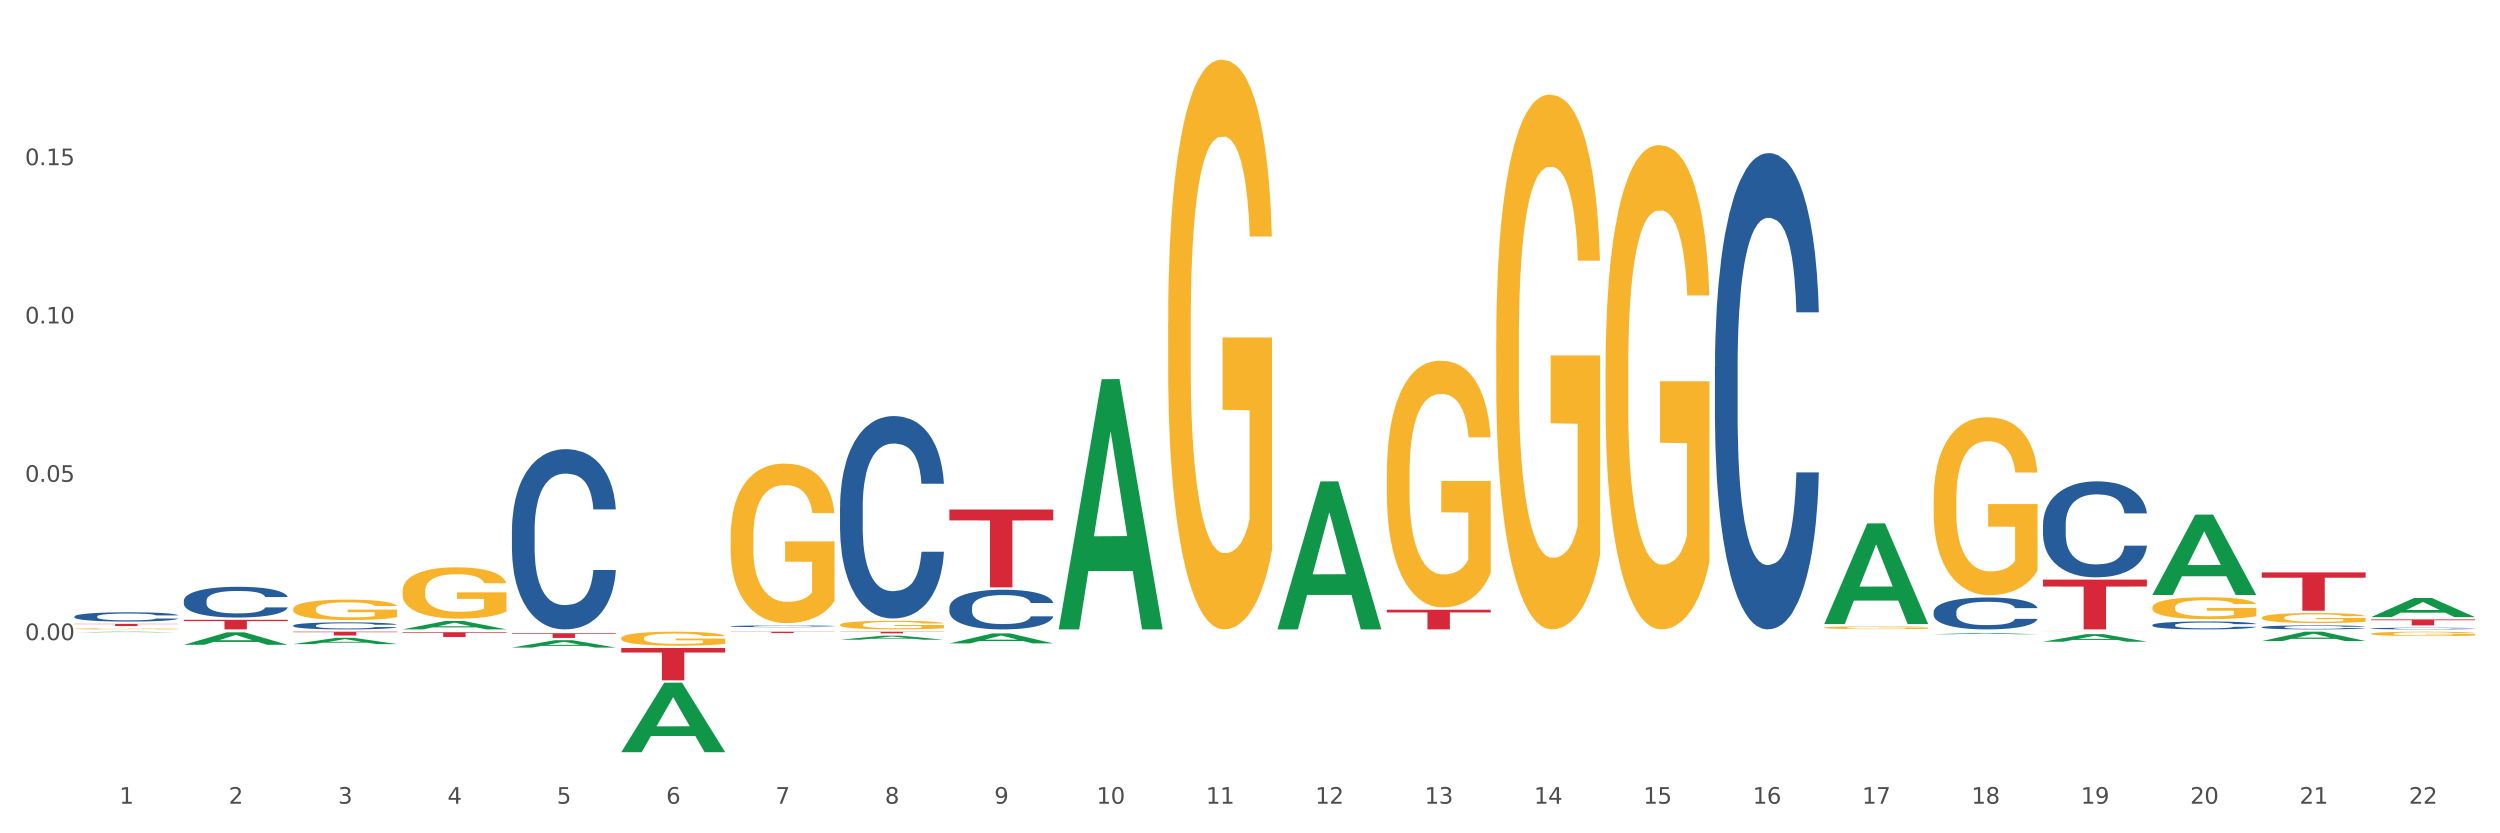 <?xml version="1.0" encoding="utf-8" standalone="no"?>
<!DOCTYPE svg PUBLIC "-//W3C//DTD SVG 1.1//EN"
  "http://www.w3.org/Graphics/SVG/1.1/DTD/svg11.dtd">
<svg xmlns:xlink="http://www.w3.org/1999/xlink" width="1080pt" height="360pt" viewBox="0 0 1080 360" xmlns="http://www.w3.org/2000/svg" version="1.1">
 <rect x="0" y="0" width="1080" height="360" fill="#333333" stroke="none"/>
 <defs>
  <style type="text/css">*{stroke-linejoin: round; stroke-linecap: butt}</style>
 </defs>
 <g id="figure_1">
  <g id="patch_1">
   <path d="M 0 360 
L 1080 360 
L 1080 0 
L 0 0 
z
" style="fill: #ffffff; stroke: #ffffff; stroke-linejoin: miter"/>
  </g>
  <g id="axes_1">
   <g id="matplotlib.axis_1">
    <g id="xtick_1">
     <g id="text_1">
      <!-- 1 -->
      <g style="fill: #4d4d4d" transform="translate(51.562 347.204) scale(0.096 -0.096)">
       <defs>
        <path id="DejaVuSans-31" d="M 794 531 
L 1825 531 
L 1825 4091 
L 703 3866 
L 703 4441 
L 1819 4666 
L 2450 4666 
L 2450 531 
L 3481 531 
L 3481 0 
L 794 0 
L 794 531 
z
" transform="scale(0.016)"/>
       </defs>
       <use xlink:href="#DejaVuSans-31"/>
      </g>
     </g>
    </g>
    <g id="xtick_2">
     <g id="text_2">
      <!-- 2 -->
      <g style="fill: #4d4d4d" transform="translate(98.807 347.204) scale(0.096 -0.096)">
       <defs>
        <path id="DejaVuSans-32" d="M 1228 531 
L 3431 531 
L 3431 0 
L 469 0 
L 469 531 
Q 828 903 1448 1529 
Q 2069 2156 2228 2338 
Q 2531 2678 2651 2914 
Q 2772 3150 2772 3378 
Q 2772 3750 2511 3984 
Q 2250 4219 1831 4219 
Q 1534 4219 1204 4116 
Q 875 4013 500 3803 
L 500 4441 
Q 881 4594 1212 4672 
Q 1544 4750 1819 4750 
Q 2544 4750 2975 4387 
Q 3406 4025 3406 3419 
Q 3406 3131 3298 2873 
Q 3191 2616 2906 2266 
Q 2828 2175 2409 1742 
Q 1991 1309 1228 531 
z
" transform="scale(0.016)"/>
       </defs>
       <use xlink:href="#DejaVuSans-32"/>
      </g>
     </g>
    </g>
    <g id="xtick_3">
     <g id="text_3">
      <!-- 3 -->
      <g style="fill: #4d4d4d" transform="translate(146.052 347.204) scale(0.096 -0.096)">
       <defs>
        <path id="DejaVuSans-33" d="M 2597 2516 
Q 3050 2419 3304 2112 
Q 3559 1806 3559 1356 
Q 3559 666 3084 287 
Q 2609 -91 1734 -91 
Q 1441 -91 1130 -33 
Q 819 25 488 141 
L 488 750 
Q 750 597 1062 519 
Q 1375 441 1716 441 
Q 2309 441 2620 675 
Q 2931 909 2931 1356 
Q 2931 1769 2642 2001 
Q 2353 2234 1838 2234 
L 1294 2234 
L 1294 2753 
L 1863 2753 
Q 2328 2753 2575 2939 
Q 2822 3125 2822 3475 
Q 2822 3834 2567 4026 
Q 2313 4219 1838 4219 
Q 1578 4219 1281 4162 
Q 984 4106 628 3988 
L 628 4550 
Q 988 4650 1302 4700 
Q 1616 4750 1894 4750 
Q 2613 4750 3031 4423 
Q 3450 4097 3450 3541 
Q 3450 3153 3228 2886 
Q 3006 2619 2597 2516 
z
" transform="scale(0.016)"/>
       </defs>
       <use xlink:href="#DejaVuSans-33"/>
      </g>
     </g>
    </g>
    <g id="xtick_4">
     <g id="text_4">
      <!-- 4 -->
      <g style="fill: #4d4d4d" transform="translate(193.297 347.204) scale(0.096 -0.096)">
       <defs>
        <path id="DejaVuSans-34" d="M 2419 4116 
L 825 1625 
L 2419 1625 
L 2419 4116 
z
M 2253 4666 
L 3047 4666 
L 3047 1625 
L 3713 1625 
L 3713 1100 
L 3047 1100 
L 3047 0 
L 2419 0 
L 2419 1100 
L 313 1100 
L 313 1709 
L 2253 4666 
z
" transform="scale(0.016)"/>
       </defs>
       <use xlink:href="#DejaVuSans-34"/>
      </g>
     </g>
    </g>
    <g id="xtick_5">
     <g id="text_5">
      <!-- 5 -->
      <g style="fill: #4d4d4d" transform="translate(240.542 347.204) scale(0.096 -0.096)">
       <defs>
        <path id="DejaVuSans-35" d="M 691 4666 
L 3169 4666 
L 3169 4134 
L 1269 4134 
L 1269 2991 
Q 1406 3038 1543 3061 
Q 1681 3084 1819 3084 
Q 2600 3084 3056 2656 
Q 3513 2228 3513 1497 
Q 3513 744 3044 326 
Q 2575 -91 1722 -91 
Q 1428 -91 1123 -41 
Q 819 9 494 109 
L 494 744 
Q 775 591 1075 516 
Q 1375 441 1709 441 
Q 2250 441 2565 725 
Q 2881 1009 2881 1497 
Q 2881 1984 2565 2268 
Q 2250 2553 1709 2553 
Q 1456 2553 1204 2497 
Q 953 2441 691 2322 
L 691 4666 
z
" transform="scale(0.016)"/>
       </defs>
       <use xlink:href="#DejaVuSans-35"/>
      </g>
     </g>
    </g>
    <g id="xtick_6">
     <g id="text_6">
      <!-- 6 -->
      <g style="fill: #4d4d4d" transform="translate(287.787 347.204) scale(0.096 -0.096)">
       <defs>
        <path id="DejaVuSans-36" d="M 2113 2584 
Q 1688 2584 1439 2293 
Q 1191 2003 1191 1497 
Q 1191 994 1439 701 
Q 1688 409 2113 409 
Q 2538 409 2786 701 
Q 3034 994 3034 1497 
Q 3034 2003 2786 2293 
Q 2538 2584 2113 2584 
z
M 3366 4563 
L 3366 3988 
Q 3128 4100 2886 4159 
Q 2644 4219 2406 4219 
Q 1781 4219 1451 3797 
Q 1122 3375 1075 2522 
Q 1259 2794 1537 2939 
Q 1816 3084 2150 3084 
Q 2853 3084 3261 2657 
Q 3669 2231 3669 1497 
Q 3669 778 3244 343 
Q 2819 -91 2113 -91 
Q 1303 -91 875 529 
Q 447 1150 447 2328 
Q 447 3434 972 4092 
Q 1497 4750 2381 4750 
Q 2619 4750 2861 4703 
Q 3103 4656 3366 4563 
z
" transform="scale(0.016)"/>
       </defs>
       <use xlink:href="#DejaVuSans-36"/>
      </g>
     </g>
    </g>
    <g id="xtick_7">
     <g id="text_7">
      <!-- 7 -->
      <g style="fill: #4d4d4d" transform="translate(335.032 347.204) scale(0.096 -0.096)">
       <defs>
        <path id="DejaVuSans-37" d="M 525 4666 
L 3525 4666 
L 3525 4397 
L 1831 0 
L 1172 0 
L 2766 4134 
L 525 4134 
L 525 4666 
z
" transform="scale(0.016)"/>
       </defs>
       <use xlink:href="#DejaVuSans-37"/>
      </g>
     </g>
    </g>
    <g id="xtick_8">
     <g id="text_8">
      <!-- 8 -->
      <g style="fill: #4d4d4d" transform="translate(382.276 347.204) scale(0.096 -0.096)">
       <defs>
        <path id="DejaVuSans-38" d="M 2034 2216 
Q 1584 2216 1326 1975 
Q 1069 1734 1069 1313 
Q 1069 891 1326 650 
Q 1584 409 2034 409 
Q 2484 409 2743 651 
Q 3003 894 3003 1313 
Q 3003 1734 2745 1975 
Q 2488 2216 2034 2216 
z
M 1403 2484 
Q 997 2584 770 2862 
Q 544 3141 544 3541 
Q 544 4100 942 4425 
Q 1341 4750 2034 4750 
Q 2731 4750 3128 4425 
Q 3525 4100 3525 3541 
Q 3525 3141 3298 2862 
Q 3072 2584 2669 2484 
Q 3125 2378 3379 2068 
Q 3634 1759 3634 1313 
Q 3634 634 3220 271 
Q 2806 -91 2034 -91 
Q 1263 -91 848 271 
Q 434 634 434 1313 
Q 434 1759 690 2068 
Q 947 2378 1403 2484 
z
M 1172 3481 
Q 1172 3119 1398 2916 
Q 1625 2713 2034 2713 
Q 2441 2713 2670 2916 
Q 2900 3119 2900 3481 
Q 2900 3844 2670 4047 
Q 2441 4250 2034 4250 
Q 1625 4250 1398 4047 
Q 1172 3844 1172 3481 
z
" transform="scale(0.016)"/>
       </defs>
       <use xlink:href="#DejaVuSans-38"/>
      </g>
     </g>
    </g>
    <g id="xtick_9">
     <g id="text_9">
      <!-- 9 -->
      <g style="fill: #4d4d4d" transform="translate(429.521 347.204) scale(0.096 -0.096)">
       <defs>
        <path id="DejaVuSans-39" d="M 703 97 
L 703 672 
Q 941 559 1184 500 
Q 1428 441 1663 441 
Q 2288 441 2617 861 
Q 2947 1281 2994 2138 
Q 2813 1869 2534 1725 
Q 2256 1581 1919 1581 
Q 1219 1581 811 2004 
Q 403 2428 403 3163 
Q 403 3881 828 4315 
Q 1253 4750 1959 4750 
Q 2769 4750 3195 4129 
Q 3622 3509 3622 2328 
Q 3622 1225 3098 567 
Q 2575 -91 1691 -91 
Q 1453 -91 1209 -44 
Q 966 3 703 97 
z
M 1959 2075 
Q 2384 2075 2632 2365 
Q 2881 2656 2881 3163 
Q 2881 3666 2632 3958 
Q 2384 4250 1959 4250 
Q 1534 4250 1286 3958 
Q 1038 3666 1038 3163 
Q 1038 2656 1286 2365 
Q 1534 2075 1959 2075 
z
" transform="scale(0.016)"/>
       </defs>
       <use xlink:href="#DejaVuSans-39"/>
      </g>
     </g>
    </g>
    <g id="xtick_10">
     <g id="text_10">
      <!-- 10 -->
      <g style="fill: #4d4d4d" transform="translate(473.712 347.204) scale(0.096 -0.096)">
       <defs>
        <path id="DejaVuSans-30" d="M 2034 4250 
Q 1547 4250 1301 3770 
Q 1056 3291 1056 2328 
Q 1056 1369 1301 889 
Q 1547 409 2034 409 
Q 2525 409 2770 889 
Q 3016 1369 3016 2328 
Q 3016 3291 2770 3770 
Q 2525 4250 2034 4250 
z
M 2034 4750 
Q 2819 4750 3233 4129 
Q 3647 3509 3647 2328 
Q 3647 1150 3233 529 
Q 2819 -91 2034 -91 
Q 1250 -91 836 529 
Q 422 1150 422 2328 
Q 422 3509 836 4129 
Q 1250 4750 2034 4750 
z
" transform="scale(0.016)"/>
       </defs>
       <use xlink:href="#DejaVuSans-31"/>
       <use xlink:href="#DejaVuSans-30" transform="translate(63.623 0)"/>
      </g>
     </g>
    </g>
    <g id="xtick_11">
     <g id="text_11">
      <!-- 11 -->
      <g style="fill: #4d4d4d" transform="translate(520.957 347.204) scale(0.096 -0.096)">
       <use xlink:href="#DejaVuSans-31"/>
       <use xlink:href="#DejaVuSans-31" transform="translate(63.623 0)"/>
      </g>
     </g>
    </g>
    <g id="xtick_12">
     <g id="text_12">
      <!-- 12 -->
      <g style="fill: #4d4d4d" transform="translate(568.202 347.204) scale(0.096 -0.096)">
       <use xlink:href="#DejaVuSans-31"/>
       <use xlink:href="#DejaVuSans-32" transform="translate(63.623 0)"/>
      </g>
     </g>
    </g>
    <g id="xtick_13">
     <g id="text_13">
      <!-- 13 -->
      <g style="fill: #4d4d4d" transform="translate(615.447 347.204) scale(0.096 -0.096)">
       <use xlink:href="#DejaVuSans-31"/>
       <use xlink:href="#DejaVuSans-33" transform="translate(63.623 0)"/>
      </g>
     </g>
    </g>
    <g id="xtick_14">
     <g id="text_14">
      <!-- 14 -->
      <g style="fill: #4d4d4d" transform="translate(662.692 347.204) scale(0.096 -0.096)">
       <use xlink:href="#DejaVuSans-31"/>
       <use xlink:href="#DejaVuSans-34" transform="translate(63.623 0)"/>
      </g>
     </g>
    </g>
    <g id="xtick_15">
     <g id="text_15">
      <!-- 15 -->
      <g style="fill: #4d4d4d" transform="translate(709.937 347.204) scale(0.096 -0.096)">
       <use xlink:href="#DejaVuSans-31"/>
       <use xlink:href="#DejaVuSans-35" transform="translate(63.623 0)"/>
      </g>
     </g>
    </g>
    <g id="xtick_16">
     <g id="text_16">
      <!-- 16 -->
      <g style="fill: #4d4d4d" transform="translate(757.181 347.204) scale(0.096 -0.096)">
       <use xlink:href="#DejaVuSans-31"/>
       <use xlink:href="#DejaVuSans-36" transform="translate(63.623 0)"/>
      </g>
     </g>
    </g>
    <g id="xtick_17">
     <g id="text_17">
      <!-- 17 -->
      <g style="fill: #4d4d4d" transform="translate(804.426 347.204) scale(0.096 -0.096)">
       <use xlink:href="#DejaVuSans-31"/>
       <use xlink:href="#DejaVuSans-37" transform="translate(63.623 0)"/>
      </g>
     </g>
    </g>
    <g id="xtick_18">
     <g id="text_18">
      <!-- 18 -->
      <g style="fill: #4d4d4d" transform="translate(851.671 347.204) scale(0.096 -0.096)">
       <use xlink:href="#DejaVuSans-31"/>
       <use xlink:href="#DejaVuSans-38" transform="translate(63.623 0)"/>
      </g>
     </g>
    </g>
    <g id="xtick_19">
     <g id="text_19">
      <!-- 19 -->
      <g style="fill: #4d4d4d" transform="translate(898.916 347.204) scale(0.096 -0.096)">
       <use xlink:href="#DejaVuSans-31"/>
       <use xlink:href="#DejaVuSans-39" transform="translate(63.623 0)"/>
      </g>
     </g>
    </g>
    <g id="xtick_20">
     <g id="text_20">
      <!-- 20 -->
      <g style="fill: #4d4d4d" transform="translate(946.161 347.204) scale(0.096 -0.096)">
       <use xlink:href="#DejaVuSans-32"/>
       <use xlink:href="#DejaVuSans-30" transform="translate(63.623 0)"/>
      </g>
     </g>
    </g>
    <g id="xtick_21">
     <g id="text_21">
      <!-- 21 -->
      <g style="fill: #4d4d4d" transform="translate(993.406 347.204) scale(0.096 -0.096)">
       <use xlink:href="#DejaVuSans-32"/>
       <use xlink:href="#DejaVuSans-31" transform="translate(63.623 0)"/>
      </g>
     </g>
    </g>
    <g id="xtick_22">
     <g id="text_22">
      <!-- 22 -->
      <g style="fill: #4d4d4d" transform="translate(1040.651 347.204) scale(0.096 -0.096)">
       <use xlink:href="#DejaVuSans-32"/>
       <use xlink:href="#DejaVuSans-32" transform="translate(63.623 0)"/>
      </g>
     </g>
    </g>
    <g id="xtick_23"/>
    <g id="xtick_24"/>
    <g id="xtick_25"/>
    <g id="xtick_26"/>
    <g id="xtick_27"/>
    <g id="xtick_28"/>
    <g id="xtick_29"/>
    <g id="xtick_30"/>
    <g id="xtick_31"/>
    <g id="xtick_32"/>
    <g id="xtick_33"/>
    <g id="xtick_34"/>
    <g id="xtick_35"/>
    <g id="xtick_36"/>
    <g id="xtick_37"/>
    <g id="xtick_38"/>
    <g id="xtick_39"/>
    <g id="xtick_40"/>
    <g id="xtick_41"/>
    <g id="xtick_42"/>
    <g id="xtick_43"/>
   </g>
   <g id="matplotlib.axis_2">
    <g id="ytick_1">
     <g id="text_23">
      <!-- 0.00 -->
      <g style="fill: #4d4d4d" transform="translate(10.8 276.537) scale(0.096 -0.096)">
       <defs>
        <path id="DejaVuSans-2e" d="M 684 794 
L 1344 794 
L 1344 0 
L 684 0 
L 684 794 
z
" transform="scale(0.016)"/>
       </defs>
       <use xlink:href="#DejaVuSans-30"/>
       <use xlink:href="#DejaVuSans-2e" transform="translate(63.623 0)"/>
       <use xlink:href="#DejaVuSans-30" transform="translate(95.41 0)"/>
       <use xlink:href="#DejaVuSans-30" transform="translate(159.033 0)"/>
      </g>
     </g>
    </g>
    <g id="ytick_2">
     <g id="text_24">
      <!-- 0.05 -->
      <g style="fill: #4d4d4d" transform="translate(10.8 208.144) scale(0.096 -0.096)">
       <use xlink:href="#DejaVuSans-30"/>
       <use xlink:href="#DejaVuSans-2e" transform="translate(63.623 0)"/>
       <use xlink:href="#DejaVuSans-30" transform="translate(95.41 0)"/>
       <use xlink:href="#DejaVuSans-35" transform="translate(159.033 0)"/>
      </g>
     </g>
    </g>
    <g id="ytick_3">
     <g id="text_25">
      <!-- 0.10 -->
      <g style="fill: #4d4d4d" transform="translate(10.8 139.75) scale(0.096 -0.096)">
       <use xlink:href="#DejaVuSans-30"/>
       <use xlink:href="#DejaVuSans-2e" transform="translate(63.623 0)"/>
       <use xlink:href="#DejaVuSans-31" transform="translate(95.41 0)"/>
       <use xlink:href="#DejaVuSans-30" transform="translate(159.033 0)"/>
      </g>
     </g>
    </g>
    <g id="ytick_4">
     <g id="text_26">
      <!-- 0.15 -->
      <g style="fill: #4d4d4d" transform="translate(10.8 71.356) scale(0.096 -0.096)">
       <use xlink:href="#DejaVuSans-30"/>
       <use xlink:href="#DejaVuSans-2e" transform="translate(63.623 0)"/>
       <use xlink:href="#DejaVuSans-31" transform="translate(95.41 0)"/>
       <use xlink:href="#DejaVuSans-35" transform="translate(159.033 0)"/>
      </g>
     </g>
    </g>
    <g id="ytick_5"/>
    <g id="ytick_6"/>
    <g id="ytick_7"/>
    <g id="ytick_8"/>
    <g id="ytick_9"/>
   </g>
   <g id="PolyCollection_1">
    <path d="M 32.175 273.15 
L 32.221 273.149 
L 50.73 272.89 
L 58.411 272.89 
L 77.058 273.15 
L 68.174 273.15 
L 64.148 273.09 
L 45.038 273.09 
L 44.899 273.091 
L 41.013 273.15 
L 32.175 273.15 
L 32.175 273.15 
L 47.444 273.053 
L 61.742 273.053 
L 54.663 272.945 
L 54.57 272.945 
L 54.478 272.946 
L 47.398 273.053 
L 47.444 273.053 
L 32.175 273.15 
z
" clip-path="url(#pb23c89363a)" style="fill: #109648"/>
    <path d="M 79.42 278.551 
L 79.466 278.546 
L 97.974 273.18 
L 105.655 273.175 
L 124.303 278.561 
L 115.419 278.561 
L 111.393 277.307 
L 92.283 277.307 
L 92.144 277.327 
L 88.258 278.561 
L 79.42 278.561 
L 79.42 278.551 
L 94.689 276.558 
L 108.987 276.553 
L 101.907 274.323 
L 101.815 274.313 
L 101.722 274.328 
L 94.643 276.553 
L 94.689 276.558 
L 79.42 278.551 
z
" clip-path="url(#pb23c89363a)" style="fill: #109648"/>
    <path d="M 126.665 278.256 
L 126.711 278.253 
L 145.219 275.544 
L 152.9 275.541 
L 171.547 278.261 
L 162.663 278.261 
L 158.638 277.627 
L 139.528 277.627 
L 139.389 277.638 
L 135.502 278.261 
L 126.665 278.261 
L 126.665 278.256 
L 141.934 277.25 
L 156.232 277.247 
L 149.152 276.121 
L 149.06 276.116 
L 148.967 276.123 
L 141.888 277.247 
L 141.934 277.25 
L 126.665 278.256 
z
" clip-path="url(#pb23c89363a)" style="fill: #109648"/>
    <path d="M 882.583 277.213 
L 882.629 277.209 
L 901.137 273.957 
L 908.818 273.954 
L 927.465 277.219 
L 918.581 277.219 
L 914.556 276.458 
L 895.446 276.458 
L 895.307 276.471 
L 891.42 277.219 
L 882.583 277.219 
L 882.583 277.213 
L 897.852 276.005 
L 912.15 276.002 
L 905.07 274.65 
L 904.978 274.644 
L 904.885 274.653 
L 897.806 276.002 
L 897.852 276.005 
L 882.583 277.213 
z
" clip-path="url(#pb23c89363a)" style="fill: #109648"/>
    <path d="M 1024.317 266.575 
L 1024.364 266.567 
L 1042.872 258.337 
L 1050.553 258.329 
L 1069.2 266.591 
L 1060.316 266.591 
L 1056.29 264.667 
L 1037.181 264.667 
L 1037.042 264.698 
L 1033.155 266.591 
L 1024.317 266.591 
L 1024.317 266.575 
L 1039.587 263.519 
L 1053.884 263.511 
L 1046.805 260.09 
L 1046.712 260.075 
L 1046.62 260.098 
L 1039.54 263.511 
L 1039.587 263.519 
L 1024.317 266.575 
z
" clip-path="url(#pb23c89363a)" style="fill: #109648"/>
    <path d="M 977.072 276.94 
L 977.119 276.936 
L 995.627 272.894 
L 1003.308 272.89 
L 1021.955 276.947 
L 1013.071 276.947 
L 1009.046 276.003 
L 989.936 276.003 
L 989.797 276.018 
L 985.91 276.947 
L 977.072 276.947 
L 977.072 276.94 
L 992.342 275.439 
L 1006.64 275.435 
L 999.56 273.755 
L 999.468 273.747 
L 999.375 273.759 
L 992.296 275.435 
L 992.342 275.439 
L 977.072 276.94 
z
" clip-path="url(#pb23c89363a)" style="fill: #109648"/>
    <path d="M 929.828 256.972 
L 929.874 256.939 
L 948.382 222.322 
L 956.063 222.29 
L 974.71 257.037 
L 965.826 257.037 
L 961.801 248.945 
L 942.691 248.945 
L 942.552 249.076 
L 938.665 257.037 
L 929.828 257.037 
L 929.828 256.972 
L 945.097 244.117 
L 959.395 244.084 
L 952.315 229.696 
L 952.223 229.631 
L 952.13 229.729 
L 945.051 244.084 
L 945.097 244.117 
L 929.828 256.972 
z
" clip-path="url(#pb23c89363a)" style="fill: #109648"/>
    <path d="M 457.379 271.698 
L 457.425 271.597 
L 475.933 163.83 
L 483.614 163.728 
L 502.262 271.901 
L 493.378 271.901 
L 489.352 246.712 
L 470.242 246.712 
L 470.103 247.118 
L 466.217 271.901 
L 457.379 271.901 
L 457.379 271.698 
L 472.648 231.679 
L 486.946 231.578 
L 479.866 186.785 
L 479.774 186.582 
L 479.681 186.886 
L 472.602 231.578 
L 472.648 231.679 
L 457.379 271.698 
z
" clip-path="url(#pb23c89363a)" style="fill: #109648"/>
    <path d="M 362.889 276.368 
L 362.935 276.366 
L 381.444 274.6 
L 389.125 274.598 
L 407.772 276.371 
L 398.888 276.371 
L 394.862 275.958 
L 375.752 275.958 
L 375.614 275.965 
L 371.727 276.371 
L 362.889 276.371 
L 362.889 276.368 
L 378.158 275.712 
L 392.456 275.71 
L 385.377 274.976 
L 385.284 274.973 
L 385.192 274.978 
L 378.112 275.71 
L 378.158 275.712 
L 362.889 276.368 
z
" clip-path="url(#pb23c89363a)" style="fill: #109648"/>
    <path d="M 929.828 262.395 
L 929.881 262.387 
L 929.881 262.076 
L 929.987 261.808 
L 930.516 261.16 
L 931.311 260.625 
L 931.894 260.34 
L 932.477 260.107 
L 933.166 259.874 
L 934.014 259.632 
L 935.551 259.278 
L 936.504 259.096 
L 937.67 258.906 
L 939.79 258.63 
L 941.326 258.474 
L 942.916 258.345 
L 945.513 258.189 
L 947.208 258.12 
L 949.01 258.068 
L 951.183 258.034 
L 952.825 258.025 
L 956.429 258.051 
L 959.502 258.129 
L 960.986 258.189 
L 962.893 258.293 
L 963.9 258.362 
L 965.543 258.5 
L 967.239 258.682 
L 968.404 258.837 
L 970.153 259.131 
L 971.478 259.424 
L 972.697 259.787 
L 973.333 260.038 
L 973.809 260.271 
L 974.233 260.539 
L 974.657 260.962 
L 965.119 260.962 
L 964.748 260.659 
L 964.165 260.374 
L 963.317 260.098 
L 962.576 259.925 
L 961.304 259.709 
L 960.138 259.571 
L 958.919 259.468 
L 957.435 259.381 
L 956.27 259.338 
L 954.627 259.304 
L 951.395 259.312 
L 949.222 259.381 
L 947.738 259.468 
L 946.784 259.545 
L 945.937 259.632 
L 944.983 259.753 
L 943.87 259.934 
L 943.075 260.098 
L 942.28 260.305 
L 941.644 260.513 
L 941.062 260.754 
L 940.585 261.014 
L 940.214 261.281 
L 939.896 261.609 
L 939.631 262.154 
L 939.631 263.337 
L 939.737 263.604 
L 940.002 263.959 
L 940.32 264.226 
L 940.85 264.546 
L 941.326 264.762 
L 942.227 265.073 
L 943.234 265.332 
L 944.029 265.496 
L 944.824 265.634 
L 946.202 265.824 
L 947.738 265.98 
L 949.063 266.075 
L 950.865 266.161 
L 952.083 266.195 
L 953.143 266.213 
L 955.74 266.213 
L 957.594 266.187 
L 959.661 266.126 
L 961.251 266.049 
L 962.576 265.954 
L 964.059 265.798 
L 965.013 265.651 
L 965.013 263.846 
L 953.355 263.838 
L 953.355 262.637 
L 974.71 262.637 
L 974.71 266.161 
L 973.809 266.342 
L 972.803 266.506 
L 971.743 266.653 
L 970.153 266.835 
L 968.245 267.007 
L 966.55 267.128 
L 964.748 267.232 
L 962.629 267.327 
L 959.873 267.413 
L 958.177 267.448 
L 956.058 267.474 
L 953.567 267.482 
L 951.395 267.465 
L 949.275 267.422 
L 947.049 267.344 
L 944.877 267.232 
L 943.234 267.12 
L 941.591 266.981 
L 939.843 266.8 
L 938.465 266.627 
L 937.405 266.472 
L 936.239 266.273 
L 934.968 266.014 
L 934.014 265.781 
L 933.166 265.539 
L 932.265 265.228 
L 931.629 264.96 
L 930.993 264.624 
L 930.622 264.373 
L 930.199 263.985 
L 929.881 263.44 
L 929.828 262.395 
z
" clip-path="url(#pb23c89363a)" style="fill: #f7b32b"/>
    <path d="M 882.583 272.925 
L 882.636 272.925 
L 882.636 272.922 
L 882.742 272.92 
L 883.272 272.915 
L 884.066 272.911 
L 884.649 272.908 
L 885.232 272.907 
L 885.921 272.905 
L 886.769 272.903 
L 888.306 272.9 
L 889.26 272.899 
L 890.425 272.897 
L 892.545 272.895 
L 894.082 272.894 
L 895.671 272.893 
L 898.268 272.891 
L 899.964 272.891 
L 901.765 272.89 
L 903.938 272.89 
L 905.58 272.89 
L 909.184 272.89 
L 912.257 272.891 
L 913.741 272.891 
L 915.649 272.892 
L 916.655 272.893 
L 918.298 272.894 
L 919.994 272.895 
L 921.16 272.896 
L 922.908 272.899 
L 924.233 272.901 
L 925.452 272.904 
L 926.088 272.906 
L 926.565 272.908 
L 926.988 272.91 
L 927.412 272.913 
L 917.874 272.913 
L 917.503 272.911 
L 916.92 272.909 
L 916.072 272.907 
L 915.331 272.905 
L 914.059 272.903 
L 912.893 272.902 
L 911.674 272.902 
L 910.191 272.901 
L 909.025 272.9 
L 907.382 272.9 
L 904.15 272.9 
L 901.977 272.901 
L 900.493 272.902 
L 899.54 272.902 
L 898.692 272.903 
L 897.738 272.904 
L 896.625 272.905 
L 895.83 272.907 
L 895.035 272.908 
L 894.4 272.91 
L 893.817 272.912 
L 893.34 272.914 
L 892.969 272.916 
L 892.651 272.919 
L 892.386 272.923 
L 892.386 272.932 
L 892.492 272.935 
L 892.757 272.937 
L 893.075 272.94 
L 893.605 272.942 
L 894.082 272.944 
L 894.982 272.946 
L 895.989 272.948 
L 896.784 272.95 
L 897.579 272.951 
L 898.957 272.952 
L 900.493 272.954 
L 901.818 272.954 
L 903.62 272.955 
L 904.839 272.955 
L 905.898 272.955 
L 908.495 272.955 
L 910.35 272.955 
L 912.416 272.955 
L 914.006 272.954 
L 915.331 272.953 
L 916.814 272.952 
L 917.768 272.951 
L 917.768 272.937 
L 906.11 272.936 
L 906.11 272.927 
L 927.465 272.927 
L 927.465 272.955 
L 926.565 272.956 
L 925.558 272.958 
L 924.498 272.959 
L 922.908 272.96 
L 921.001 272.962 
L 919.305 272.963 
L 917.503 272.964 
L 915.384 272.964 
L 912.628 272.965 
L 910.932 272.965 
L 908.813 272.966 
L 906.322 272.966 
L 904.15 272.965 
L 902.03 272.965 
L 899.805 272.964 
L 897.632 272.964 
L 895.989 272.963 
L 894.347 272.962 
L 892.598 272.96 
L 891.22 272.959 
L 890.16 272.958 
L 888.995 272.956 
L 887.723 272.954 
L 886.769 272.952 
L 885.921 272.95 
L 885.02 272.948 
L 884.384 272.945 
L 883.749 272.943 
L 883.378 272.941 
L 882.954 272.938 
L 882.636 272.933 
L 882.583 272.925 
z
" clip-path="url(#pb23c89363a)" style="fill: #f7b32b"/>
    <path d="M 835.338 215.779 
L 835.391 215.708 
L 835.391 213.181 
L 835.497 211.005 
L 836.027 205.74 
L 836.822 201.388 
L 837.404 199.072 
L 837.987 197.176 
L 838.676 195.281 
L 839.524 193.316 
L 841.061 190.437 
L 842.015 188.963 
L 843.18 187.419 
L 845.3 185.173 
L 846.837 183.909 
L 848.426 182.856 
L 851.023 181.593 
L 852.719 181.031 
L 854.52 180.61 
L 856.693 180.329 
L 858.336 180.259 
L 861.939 180.469 
L 865.012 181.101 
L 866.496 181.593 
L 868.404 182.435 
L 869.411 182.997 
L 871.053 184.12 
L 872.749 185.594 
L 873.915 186.857 
L 875.663 189.244 
L 876.988 191.631 
L 878.207 194.579 
L 878.843 196.615 
L 879.32 198.51 
L 879.744 200.686 
L 880.168 204.126 
L 870.629 204.126 
L 870.258 201.669 
L 869.675 199.353 
L 868.828 197.106 
L 868.086 195.702 
L 866.814 193.947 
L 865.648 192.824 
L 864.429 191.982 
L 862.946 191.28 
L 861.78 190.929 
L 860.137 190.648 
L 856.905 190.718 
L 854.732 191.28 
L 853.249 191.982 
L 852.295 192.614 
L 851.447 193.316 
L 850.493 194.298 
L 849.38 195.772 
L 848.585 197.106 
L 847.791 198.791 
L 847.155 200.476 
L 846.572 202.441 
L 846.095 204.547 
L 845.724 206.723 
L 845.406 209.391 
L 845.141 213.813 
L 845.141 223.43 
L 845.247 225.606 
L 845.512 228.484 
L 845.83 230.66 
L 846.36 233.258 
L 846.837 235.013 
L 847.738 237.54 
L 848.744 239.646 
L 849.539 240.979 
L 850.334 242.103 
L 851.712 243.647 
L 853.249 244.911 
L 854.573 245.683 
L 856.375 246.385 
L 857.594 246.665 
L 858.654 246.806 
L 861.25 246.806 
L 863.105 246.595 
L 865.171 246.104 
L 866.761 245.472 
L 868.086 244.7 
L 869.569 243.436 
L 870.523 242.243 
L 870.523 227.572 
L 858.865 227.502 
L 858.865 217.744 
L 880.221 217.744 
L 880.221 246.385 
L 879.32 247.859 
L 878.313 249.193 
L 877.253 250.386 
L 875.663 251.86 
L 873.756 253.264 
L 872.06 254.247 
L 870.258 255.089 
L 868.139 255.861 
L 865.383 256.563 
L 863.688 256.844 
L 861.568 257.055 
L 859.077 257.125 
L 856.905 256.984 
L 854.785 256.633 
L 852.56 256.002 
L 850.387 255.089 
L 848.744 254.177 
L 847.102 253.053 
L 845.353 251.579 
L 843.975 250.175 
L 842.915 248.912 
L 841.75 247.297 
L 840.478 245.191 
L 839.524 243.296 
L 838.676 241.33 
L 837.775 238.803 
L 837.14 236.627 
L 836.504 233.89 
L 836.133 231.854 
L 835.709 228.695 
L 835.391 224.273 
L 835.338 215.779 
z
" clip-path="url(#pb23c89363a)" style="fill: #f7b32b"/>
    <path d="M 977.072 266.835 
L 977.125 266.831 
L 977.125 266.688 
L 977.231 266.565 
L 977.761 266.267 
L 978.556 266.021 
L 979.139 265.89 
L 979.722 265.783 
L 980.411 265.676 
L 981.259 265.565 
L 982.795 265.402 
L 983.749 265.319 
L 984.915 265.232 
L 987.035 265.105 
L 988.571 265.033 
L 990.161 264.974 
L 992.758 264.903 
L 994.453 264.871 
L 996.255 264.847 
L 998.428 264.831 
L 1000.07 264.827 
L 1003.674 264.839 
L 1006.747 264.875 
L 1008.231 264.903 
L 1010.138 264.95 
L 1011.145 264.982 
L 1012.788 265.045 
L 1014.484 265.129 
L 1015.649 265.2 
L 1017.398 265.335 
L 1018.723 265.47 
L 1019.942 265.637 
L 1020.577 265.752 
L 1021.054 265.859 
L 1021.478 265.982 
L 1021.902 266.176 
L 1012.364 266.176 
L 1011.993 266.037 
L 1011.41 265.906 
L 1010.562 265.779 
L 1009.82 265.7 
L 1008.549 265.601 
L 1007.383 265.537 
L 1006.164 265.49 
L 1004.68 265.45 
L 1003.515 265.43 
L 1001.872 265.414 
L 998.639 265.418 
L 996.467 265.45 
L 994.983 265.49 
L 994.029 265.525 
L 993.181 265.565 
L 992.228 265.621 
L 991.115 265.704 
L 990.32 265.779 
L 989.525 265.875 
L 988.889 265.97 
L 988.306 266.081 
L 987.829 266.2 
L 987.459 266.323 
L 987.141 266.474 
L 986.876 266.724 
L 986.876 267.267 
L 986.982 267.39 
L 987.247 267.553 
L 987.565 267.676 
L 988.094 267.823 
L 988.571 267.922 
L 989.472 268.065 
L 990.479 268.184 
L 991.274 268.259 
L 992.069 268.323 
L 993.446 268.41 
L 994.983 268.481 
L 996.308 268.525 
L 998.11 268.565 
L 999.328 268.581 
L 1000.388 268.589 
L 1002.985 268.589 
L 1004.839 268.577 
L 1006.906 268.549 
L 1008.496 268.513 
L 1009.82 268.47 
L 1011.304 268.398 
L 1012.258 268.331 
L 1012.258 267.501 
L 1000.6 267.497 
L 1000.6 266.946 
L 1021.955 266.946 
L 1021.955 268.565 
L 1021.054 268.648 
L 1020.047 268.723 
L 1018.988 268.791 
L 1017.398 268.874 
L 1015.49 268.954 
L 1013.795 269.009 
L 1011.993 269.057 
L 1009.873 269.1 
L 1007.118 269.14 
L 1005.422 269.156 
L 1003.303 269.168 
L 1000.812 269.172 
L 998.639 269.164 
L 996.52 269.144 
L 994.294 269.108 
L 992.122 269.057 
L 990.479 269.005 
L 988.836 268.942 
L 987.088 268.858 
L 985.71 268.779 
L 984.65 268.708 
L 983.484 268.616 
L 982.213 268.497 
L 981.259 268.39 
L 980.411 268.279 
L 979.51 268.136 
L 978.874 268.013 
L 978.238 267.858 
L 977.867 267.743 
L 977.443 267.565 
L 977.125 267.315 
L 977.072 266.835 
z
" clip-path="url(#pb23c89363a)" style="fill: #f7b32b"/>
    <path d="M 315.644 232.131 
L 315.697 232.068 
L 315.697 229.801 
L 315.803 227.85 
L 316.333 223.128 
L 317.128 219.225 
L 317.711 217.147 
L 318.294 215.448 
L 318.983 213.748 
L 319.83 211.985 
L 321.367 209.404 
L 322.321 208.082 
L 323.487 206.697 
L 325.606 204.682 
L 327.143 203.549 
L 328.733 202.605 
L 331.329 201.472 
L 333.025 200.968 
L 334.827 200.59 
L 336.999 200.338 
L 338.642 200.276 
L 342.245 200.464 
L 345.319 201.031 
L 346.802 201.472 
L 348.71 202.227 
L 349.717 202.731 
L 351.36 203.738 
L 353.055 205.06 
L 354.221 206.193 
L 355.97 208.334 
L 357.294 210.474 
L 358.513 213.118 
L 359.149 214.944 
L 359.626 216.644 
L 360.05 218.595 
L 360.474 221.68 
L 350.936 221.68 
L 350.565 219.477 
L 349.982 217.399 
L 349.134 215.385 
L 348.392 214.126 
L 347.12 212.552 
L 345.955 211.544 
L 344.736 210.789 
L 343.252 210.159 
L 342.086 209.845 
L 340.444 209.593 
L 337.211 209.656 
L 335.039 210.159 
L 333.555 210.789 
L 332.601 211.356 
L 331.753 211.985 
L 330.799 212.866 
L 329.687 214.188 
L 328.892 215.385 
L 328.097 216.896 
L 327.461 218.406 
L 326.878 220.169 
L 326.401 222.058 
L 326.03 224.009 
L 325.712 226.402 
L 325.447 230.368 
L 325.447 238.993 
L 325.553 240.944 
L 325.818 243.525 
L 326.136 245.477 
L 326.666 247.806 
L 327.143 249.38 
L 328.044 251.647 
L 329.051 253.535 
L 329.846 254.731 
L 330.64 255.739 
L 332.018 257.124 
L 333.555 258.257 
L 334.88 258.949 
L 336.681 259.579 
L 337.9 259.831 
L 338.96 259.957 
L 341.556 259.957 
L 343.411 259.768 
L 345.478 259.327 
L 347.067 258.76 
L 348.392 258.068 
L 349.876 256.935 
L 350.83 255.864 
L 350.83 242.707 
L 339.172 242.644 
L 339.172 233.893 
L 360.527 233.893 
L 360.527 259.579 
L 359.626 260.901 
L 358.619 262.097 
L 357.559 263.167 
L 355.97 264.489 
L 354.062 265.748 
L 352.366 266.63 
L 350.565 267.385 
L 348.445 268.078 
L 345.69 268.707 
L 343.994 268.959 
L 341.874 269.148 
L 339.384 269.211 
L 337.211 269.085 
L 335.092 268.77 
L 332.866 268.204 
L 330.693 267.385 
L 329.051 266.567 
L 327.408 265.56 
L 325.659 264.237 
L 324.282 262.978 
L 323.222 261.845 
L 322.056 260.397 
L 320.784 258.509 
L 319.83 256.809 
L 318.983 255.046 
L 318.082 252.78 
L 317.446 250.828 
L 316.81 248.373 
L 316.439 246.547 
L 316.015 243.714 
L 315.697 239.748 
L 315.644 232.131 
z
" clip-path="url(#pb23c89363a)" style="fill: #f7b32b"/>
    <path d="M 268.399 324.893 
L 268.446 324.865 
L 286.954 294.933 
L 294.635 294.905 
L 313.282 324.95 
L 304.398 324.95 
L 300.372 317.953 
L 281.263 317.953 
L 281.124 318.066 
L 277.237 324.95 
L 268.399 324.95 
L 268.399 324.893 
L 283.669 313.778 
L 297.966 313.75 
L 290.887 301.309 
L 290.794 301.252 
L 290.702 301.337 
L 283.622 313.75 
L 283.669 313.778 
L 268.399 324.893 
z
" clip-path="url(#pb23c89363a)" style="fill: #109648"/>
    <path d="M 362.889 269.896 
L 362.942 269.893 
L 362.942 269.77 
L 363.048 269.665 
L 363.578 269.41 
L 364.373 269.199 
L 364.956 269.086 
L 365.539 268.994 
L 366.228 268.902 
L 367.075 268.807 
L 368.612 268.668 
L 369.566 268.596 
L 370.732 268.521 
L 372.851 268.412 
L 374.388 268.351 
L 375.978 268.3 
L 378.574 268.239 
L 380.27 268.211 
L 382.072 268.191 
L 384.244 268.177 
L 385.887 268.174 
L 389.49 268.184 
L 392.564 268.215 
L 394.047 268.239 
L 395.955 268.279 
L 396.962 268.307 
L 398.604 268.361 
L 400.3 268.433 
L 401.466 268.494 
L 403.215 268.61 
L 404.539 268.725 
L 405.758 268.868 
L 406.394 268.967 
L 406.871 269.059 
L 407.295 269.165 
L 407.719 269.331 
L 398.181 269.331 
L 397.81 269.212 
L 397.227 269.1 
L 396.379 268.991 
L 395.637 268.923 
L 394.365 268.838 
L 393.199 268.783 
L 391.981 268.742 
L 390.497 268.708 
L 389.331 268.691 
L 387.688 268.678 
L 384.456 268.681 
L 382.284 268.708 
L 380.8 268.742 
L 379.846 268.773 
L 378.998 268.807 
L 378.044 268.855 
L 376.932 268.926 
L 376.137 268.991 
L 375.342 269.073 
L 374.706 269.154 
L 374.123 269.25 
L 373.646 269.352 
L 373.275 269.457 
L 372.957 269.587 
L 372.692 269.801 
L 372.692 270.267 
L 372.798 270.373 
L 373.063 270.513 
L 373.381 270.618 
L 373.911 270.744 
L 374.388 270.829 
L 375.289 270.952 
L 376.296 271.054 
L 377.09 271.119 
L 377.885 271.173 
L 379.263 271.248 
L 380.8 271.309 
L 382.125 271.347 
L 383.926 271.381 
L 385.145 271.394 
L 386.205 271.401 
L 388.801 271.401 
L 390.656 271.391 
L 392.723 271.367 
L 394.312 271.336 
L 395.637 271.299 
L 397.121 271.238 
L 398.075 271.18 
L 398.075 270.468 
L 386.417 270.465 
L 386.417 269.992 
L 407.772 269.992 
L 407.772 271.381 
L 406.871 271.452 
L 405.864 271.517 
L 404.804 271.575 
L 403.215 271.646 
L 401.307 271.714 
L 399.611 271.762 
L 397.81 271.803 
L 395.69 271.84 
L 392.935 271.874 
L 391.239 271.888 
L 389.119 271.898 
L 386.629 271.901 
L 384.456 271.895 
L 382.336 271.878 
L 380.111 271.847 
L 377.938 271.803 
L 376.296 271.758 
L 374.653 271.704 
L 372.904 271.633 
L 371.527 271.564 
L 370.467 271.503 
L 369.301 271.425 
L 368.029 271.323 
L 367.075 271.231 
L 366.228 271.136 
L 365.327 271.013 
L 364.691 270.907 
L 364.055 270.775 
L 363.684 270.676 
L 363.26 270.523 
L 362.942 270.308 
L 362.889 269.896 
z
" clip-path="url(#pb23c89363a)" style="fill: #f7b32b"/>
    <path d="M 1024.317 273.765 
L 1024.37 273.763 
L 1024.37 273.701 
L 1024.476 273.647 
L 1025.006 273.517 
L 1025.801 273.41 
L 1026.384 273.353 
L 1026.967 273.307 
L 1027.656 273.26 
L 1028.504 273.211 
L 1030.04 273.141 
L 1030.994 273.104 
L 1032.16 273.066 
L 1034.28 273.011 
L 1035.816 272.98 
L 1037.406 272.954 
L 1040.002 272.923 
L 1041.698 272.909 
L 1043.5 272.899 
L 1045.672 272.892 
L 1047.315 272.89 
L 1050.918 272.895 
L 1053.992 272.911 
L 1055.476 272.923 
L 1057.383 272.944 
L 1058.39 272.957 
L 1060.033 272.985 
L 1061.728 273.021 
L 1062.894 273.052 
L 1064.643 273.111 
L 1065.968 273.17 
L 1067.186 273.243 
L 1067.822 273.293 
L 1068.299 273.339 
L 1068.723 273.393 
L 1069.147 273.478 
L 1059.609 273.478 
L 1059.238 273.417 
L 1058.655 273.36 
L 1057.807 273.305 
L 1057.065 273.27 
L 1055.793 273.227 
L 1054.628 273.199 
L 1053.409 273.179 
L 1051.925 273.161 
L 1050.759 273.153 
L 1049.117 273.146 
L 1045.884 273.148 
L 1043.712 273.161 
L 1042.228 273.179 
L 1041.274 273.194 
L 1040.426 273.211 
L 1039.473 273.236 
L 1038.36 273.272 
L 1037.565 273.305 
L 1036.77 273.346 
L 1036.134 273.388 
L 1035.551 273.436 
L 1035.074 273.488 
L 1034.703 273.542 
L 1034.385 273.607 
L 1034.121 273.716 
L 1034.121 273.953 
L 1034.227 274.006 
L 1034.491 274.077 
L 1034.809 274.131 
L 1035.339 274.195 
L 1035.816 274.238 
L 1036.717 274.3 
L 1037.724 274.352 
L 1038.519 274.385 
L 1039.314 274.413 
L 1040.691 274.451 
L 1042.228 274.482 
L 1043.553 274.501 
L 1045.354 274.518 
L 1046.573 274.525 
L 1047.633 274.528 
L 1050.23 274.528 
L 1052.084 274.523 
L 1054.151 274.511 
L 1055.741 274.496 
L 1057.065 274.477 
L 1058.549 274.445 
L 1059.503 274.416 
L 1059.503 274.055 
L 1047.845 274.053 
L 1047.845 273.813 
L 1069.2 273.813 
L 1069.2 274.518 
L 1068.299 274.554 
L 1067.292 274.587 
L 1066.233 274.617 
L 1064.643 274.653 
L 1062.735 274.687 
L 1061.04 274.712 
L 1059.238 274.732 
L 1057.118 274.751 
L 1054.363 274.769 
L 1052.667 274.776 
L 1050.547 274.781 
L 1048.057 274.783 
L 1045.884 274.779 
L 1043.765 274.77 
L 1041.539 274.755 
L 1039.367 274.732 
L 1037.724 274.71 
L 1036.081 274.682 
L 1034.333 274.646 
L 1032.955 274.611 
L 1031.895 274.58 
L 1030.729 274.541 
L 1029.457 274.489 
L 1028.504 274.442 
L 1027.656 274.394 
L 1026.755 274.331 
L 1026.119 274.278 
L 1025.483 274.21 
L 1025.112 274.16 
L 1024.688 274.083 
L 1024.37 273.974 
L 1024.317 273.765 
z
" clip-path="url(#pb23c89363a)" style="fill: #f7b32b"/>
    <path d="M 32.175 271.653 
L 32.228 271.653 
L 32.228 271.637 
L 32.334 271.624 
L 32.864 271.593 
L 33.659 271.567 
L 34.242 271.553 
L 34.825 271.541 
L 35.513 271.53 
L 36.361 271.518 
L 37.898 271.501 
L 38.852 271.492 
L 40.018 271.483 
L 42.137 271.469 
L 43.674 271.462 
L 45.264 271.455 
L 47.86 271.448 
L 49.556 271.444 
L 51.357 271.442 
L 53.53 271.44 
L 55.173 271.44 
L 58.776 271.441 
L 61.849 271.445 
L 63.333 271.448 
L 65.241 271.453 
L 66.248 271.456 
L 67.89 271.463 
L 69.586 271.472 
L 70.752 271.479 
L 72.5 271.494 
L 73.825 271.508 
L 75.044 271.526 
L 75.68 271.538 
L 76.157 271.549 
L 76.581 271.562 
L 77.005 271.583 
L 67.466 271.583 
L 67.095 271.568 
L 66.513 271.554 
L 65.665 271.541 
L 64.923 271.532 
L 63.651 271.522 
L 62.485 271.515 
L 61.267 271.51 
L 59.783 271.506 
L 58.617 271.504 
L 56.974 271.502 
L 53.742 271.502 
L 51.569 271.506 
L 50.086 271.51 
L 49.132 271.514 
L 48.284 271.518 
L 47.33 271.524 
L 46.217 271.533 
L 45.423 271.541 
L 44.628 271.551 
L 43.992 271.561 
L 43.409 271.573 
L 42.932 271.586 
L 42.561 271.599 
L 42.243 271.615 
L 41.978 271.641 
L 41.978 271.699 
L 42.084 271.712 
L 42.349 271.729 
L 42.667 271.742 
L 43.197 271.758 
L 43.674 271.769 
L 44.575 271.784 
L 45.581 271.796 
L 46.376 271.804 
L 47.171 271.811 
L 48.549 271.82 
L 50.086 271.828 
L 51.41 271.833 
L 53.212 271.837 
L 54.431 271.839 
L 55.491 271.839 
L 58.087 271.839 
L 59.942 271.838 
L 62.008 271.835 
L 63.598 271.831 
L 64.923 271.827 
L 66.407 271.819 
L 67.36 271.812 
L 67.36 271.724 
L 55.703 271.723 
L 55.703 271.665 
L 77.058 271.665 
L 77.058 271.837 
L 76.157 271.846 
L 75.15 271.854 
L 74.09 271.861 
L 72.5 271.87 
L 70.593 271.878 
L 68.897 271.884 
L 67.095 271.889 
L 64.976 271.894 
L 62.22 271.898 
L 60.525 271.9 
L 58.405 271.901 
L 55.915 271.901 
L 53.742 271.901 
L 51.622 271.899 
L 49.397 271.895 
L 47.224 271.889 
L 45.581 271.884 
L 43.939 271.877 
L 42.19 271.868 
L 40.812 271.86 
L 39.753 271.852 
L 38.587 271.842 
L 37.315 271.83 
L 36.361 271.818 
L 35.513 271.807 
L 34.613 271.791 
L 33.977 271.778 
L 33.341 271.762 
L 32.97 271.75 
L 32.546 271.731 
L 32.228 271.704 
L 32.175 271.653 
z
" clip-path="url(#pb23c89363a)" style="fill: #f7b32b"/>
    <path d="M 410.134 277.953 
L 410.18 277.949 
L 428.689 273.627 
L 436.37 273.623 
L 455.017 277.961 
L 446.133 277.961 
L 442.107 276.951 
L 422.997 276.951 
L 422.858 276.967 
L 418.972 277.961 
L 410.134 277.961 
L 410.134 277.953 
L 425.403 276.348 
L 439.701 276.344 
L 432.622 274.548 
L 432.529 274.54 
L 432.437 274.552 
L 425.357 276.344 
L 425.403 276.348 
L 410.134 277.953 
z
" clip-path="url(#pb23c89363a)" style="fill: #109648"/>
    <path d="M 126.665 263.121 
L 126.718 263.113 
L 126.718 262.823 
L 126.824 262.574 
L 127.354 261.97 
L 128.148 261.471 
L 128.731 261.205 
L 129.314 260.988 
L 130.003 260.771 
L 130.851 260.545 
L 132.388 260.215 
L 133.342 260.046 
L 134.507 259.869 
L 136.627 259.611 
L 138.164 259.466 
L 139.753 259.346 
L 142.35 259.201 
L 144.046 259.136 
L 145.847 259.088 
L 148.02 259.056 
L 149.662 259.048 
L 153.266 259.072 
L 156.339 259.144 
L 157.823 259.201 
L 159.731 259.297 
L 160.737 259.362 
L 162.38 259.491 
L 164.076 259.66 
L 165.242 259.805 
L 166.99 260.078 
L 168.315 260.352 
L 169.534 260.69 
L 170.17 260.924 
L 170.647 261.141 
L 171.07 261.39 
L 171.494 261.785 
L 161.956 261.785 
L 161.585 261.503 
L 161.002 261.237 
L 160.155 260.98 
L 159.413 260.819 
L 158.141 260.618 
L 156.975 260.489 
L 155.756 260.392 
L 154.273 260.312 
L 153.107 260.271 
L 151.464 260.239 
L 148.232 260.247 
L 146.059 260.312 
L 144.575 260.392 
L 143.622 260.465 
L 142.774 260.545 
L 141.82 260.658 
L 140.707 260.827 
L 139.912 260.98 
L 139.117 261.173 
L 138.482 261.366 
L 137.899 261.592 
L 137.422 261.833 
L 137.051 262.083 
L 136.733 262.389 
L 136.468 262.896 
L 136.468 263.999 
L 136.574 264.248 
L 136.839 264.578 
L 137.157 264.828 
L 137.687 265.126 
L 138.164 265.327 
L 139.064 265.617 
L 140.071 265.858 
L 140.866 266.011 
L 141.661 266.14 
L 143.039 266.317 
L 144.575 266.462 
L 145.9 266.551 
L 147.702 266.631 
L 148.921 266.663 
L 149.98 266.679 
L 152.577 266.679 
L 154.432 266.655 
L 156.498 266.599 
L 158.088 266.526 
L 159.413 266.438 
L 160.896 266.293 
L 161.85 266.156 
L 161.85 264.474 
L 150.192 264.466 
L 150.192 263.347 
L 171.547 263.347 
L 171.547 266.631 
L 170.647 266.8 
L 169.64 266.953 
L 168.58 267.09 
L 166.99 267.259 
L 165.083 267.42 
L 163.387 267.533 
L 161.585 267.629 
L 159.466 267.718 
L 156.71 267.798 
L 155.014 267.831 
L 152.895 267.855 
L 150.404 267.863 
L 148.232 267.847 
L 146.112 267.806 
L 143.887 267.734 
L 141.714 267.629 
L 140.071 267.525 
L 138.429 267.396 
L 136.68 267.227 
L 135.302 267.066 
L 134.242 266.921 
L 133.077 266.736 
L 131.805 266.494 
L 130.851 266.277 
L 130.003 266.052 
L 129.102 265.762 
L 128.466 265.512 
L 127.831 265.198 
L 127.46 264.965 
L 127.036 264.602 
L 126.718 264.095 
L 126.665 263.121 
z
" clip-path="url(#pb23c89363a)" style="fill: #f7b32b"/>
    <path d="M 835.338 273.993 
L 835.384 273.993 
L 853.892 273.459 
L 861.573 273.459 
L 880.221 273.994 
L 871.337 273.994 
L 867.311 273.869 
L 848.201 273.869 
L 848.062 273.871 
L 844.176 273.994 
L 835.338 273.994 
L 835.338 273.993 
L 850.607 273.795 
L 864.905 273.794 
L 857.825 273.573 
L 857.733 273.572 
L 857.64 273.573 
L 850.561 273.794 
L 850.607 273.795 
L 835.338 273.993 
z
" clip-path="url(#pb23c89363a)" style="fill: #109648"/>
    <path d="M 788.093 269.509 
L 788.139 269.468 
L 806.648 226.121 
L 814.329 226.08 
L 832.976 269.591 
L 824.092 269.591 
L 820.066 259.459 
L 800.956 259.459 
L 800.817 259.622 
L 796.931 269.591 
L 788.093 269.591 
L 788.093 269.509 
L 803.362 253.412 
L 817.66 253.371 
L 810.581 235.354 
L 810.488 235.272 
L 810.395 235.395 
L 803.316 253.371 
L 803.362 253.412 
L 788.093 269.509 
z
" clip-path="url(#pb23c89363a)" style="fill: #109648"/>
    <path d="M 551.869 271.781 
L 551.915 271.721 
L 570.423 207.984 
L 578.104 207.924 
L 596.751 271.901 
L 587.867 271.901 
L 583.842 257.003 
L 564.732 257.003 
L 564.593 257.244 
L 560.706 271.901 
L 551.869 271.901 
L 551.869 271.781 
L 567.138 248.113 
L 581.436 248.053 
L 574.356 221.56 
L 574.264 221.44 
L 574.171 221.62 
L 567.092 248.053 
L 567.138 248.113 
L 551.869 271.781 
z
" clip-path="url(#pb23c89363a)" style="fill: #109648"/>
    <path d="M 221.154 279.744 
L 221.201 279.741 
L 239.709 276.576 
L 247.39 276.573 
L 266.037 279.75 
L 257.153 279.75 
L 253.128 279.011 
L 234.018 279.011 
L 233.879 279.023 
L 229.992 279.75 
L 221.154 279.75 
L 221.154 279.744 
L 236.424 278.569 
L 250.722 278.566 
L 243.642 277.25 
L 243.55 277.244 
L 243.457 277.253 
L 236.378 278.566 
L 236.424 278.569 
L 221.154 279.744 
z
" clip-path="url(#pb23c89363a)" style="fill: #109648"/>
    <path d="M 599.113 205.073 
L 599.166 204.975 
L 599.166 201.471 
L 599.272 198.453 
L 599.802 191.153 
L 600.597 185.117 
L 601.18 181.905 
L 601.763 179.277 
L 602.452 176.649 
L 603.3 173.923 
L 604.836 169.932 
L 605.79 167.888 
L 606.956 165.746 
L 609.076 162.631 
L 610.612 160.879 
L 612.202 159.419 
L 614.799 157.667 
L 616.494 156.888 
L 618.296 156.304 
L 620.469 155.914 
L 622.111 155.817 
L 625.715 156.109 
L 628.788 156.985 
L 630.272 157.667 
L 632.179 158.835 
L 633.186 159.613 
L 634.829 161.171 
L 636.525 163.215 
L 637.69 164.967 
L 639.439 168.277 
L 640.764 171.587 
L 641.983 175.675 
L 642.618 178.498 
L 643.095 181.126 
L 643.519 184.144 
L 643.943 188.914 
L 634.405 188.914 
L 634.034 185.507 
L 633.451 182.294 
L 632.603 179.179 
L 631.861 177.233 
L 630.59 174.799 
L 629.424 173.241 
L 628.205 172.073 
L 626.721 171.1 
L 625.556 170.613 
L 623.913 170.224 
L 620.68 170.321 
L 618.508 171.1 
L 617.024 172.073 
L 616.07 172.949 
L 615.222 173.923 
L 614.269 175.286 
L 613.156 177.33 
L 612.361 179.179 
L 611.566 181.516 
L 610.93 183.852 
L 610.347 186.578 
L 609.87 189.498 
L 609.5 192.516 
L 609.182 196.215 
L 608.917 202.347 
L 608.917 215.683 
L 609.023 218.701 
L 609.288 222.692 
L 609.606 225.71 
L 610.135 229.311 
L 610.612 231.745 
L 611.513 235.249 
L 612.52 238.17 
L 613.315 240.019 
L 614.11 241.577 
L 615.487 243.718 
L 617.024 245.47 
L 618.349 246.541 
L 620.151 247.515 
L 621.369 247.904 
L 622.429 248.099 
L 625.026 248.099 
L 626.88 247.807 
L 628.947 247.125 
L 630.537 246.249 
L 631.861 245.178 
L 633.345 243.426 
L 634.299 241.771 
L 634.299 221.427 
L 622.641 221.329 
L 622.641 207.798 
L 643.996 207.798 
L 643.996 247.515 
L 643.095 249.559 
L 642.088 251.408 
L 641.029 253.063 
L 639.439 255.107 
L 637.531 257.054 
L 635.836 258.417 
L 634.034 259.585 
L 631.914 260.656 
L 629.159 261.629 
L 627.463 262.019 
L 625.344 262.311 
L 622.853 262.408 
L 620.68 262.213 
L 618.561 261.727 
L 616.335 260.851 
L 614.163 259.585 
L 612.52 258.32 
L 610.877 256.762 
L 609.129 254.718 
L 607.751 252.771 
L 606.691 251.019 
L 605.525 248.78 
L 604.254 245.86 
L 603.3 243.231 
L 602.452 240.506 
L 601.551 237.002 
L 600.915 233.984 
L 600.279 230.187 
L 599.908 227.364 
L 599.484 222.984 
L 599.166 216.851 
L 599.113 205.073 
z
" clip-path="url(#pb23c89363a)" style="fill: #f7b32b"/>
    <path d="M 646.358 147.623 
L 646.411 147.412 
L 646.411 139.816 
L 646.517 133.275 
L 647.047 117.45 
L 647.842 104.368 
L 648.425 97.405 
L 649.008 91.708 
L 649.697 86.011 
L 650.545 80.103 
L 652.081 71.452 
L 653.035 67.021 
L 654.201 62.379 
L 656.321 55.627 
L 657.857 51.829 
L 659.447 48.664 
L 662.043 44.866 
L 663.739 43.178 
L 665.541 41.912 
L 667.713 41.068 
L 669.356 40.857 
L 672.959 41.49 
L 676.033 43.389 
L 677.517 44.866 
L 679.424 47.398 
L 680.431 49.086 
L 682.074 52.462 
L 683.769 56.893 
L 684.935 60.691 
L 686.684 67.865 
L 688.009 75.039 
L 689.227 83.901 
L 689.863 90.02 
L 690.34 95.717 
L 690.764 102.258 
L 691.188 112.597 
L 681.65 112.597 
L 681.279 105.212 
L 680.696 98.249 
L 679.848 91.497 
L 679.106 87.277 
L 677.835 82.002 
L 676.669 78.626 
L 675.45 76.094 
L 673.966 73.984 
L 672.8 72.929 
L 671.158 72.085 
L 667.925 72.296 
L 665.753 73.984 
L 664.269 76.094 
L 663.315 77.993 
L 662.467 80.103 
L 661.514 83.057 
L 660.401 87.488 
L 659.606 91.497 
L 658.811 96.561 
L 658.175 101.625 
L 657.592 107.533 
L 657.115 113.863 
L 656.744 120.404 
L 656.426 128.422 
L 656.162 141.715 
L 656.162 170.622 
L 656.268 177.163 
L 656.532 185.814 
L 656.85 192.355 
L 657.38 200.162 
L 657.857 205.437 
L 658.758 213.033 
L 659.765 219.363 
L 660.56 223.372 
L 661.355 226.748 
L 662.732 231.39 
L 664.269 235.188 
L 665.594 237.509 
L 667.395 239.619 
L 668.614 240.463 
L 669.674 240.885 
L 672.271 240.885 
L 674.125 240.252 
L 676.192 238.775 
L 677.782 236.876 
L 679.106 234.555 
L 680.59 230.757 
L 681.544 227.17 
L 681.544 183.071 
L 669.886 182.86 
L 669.886 153.531 
L 691.241 153.531 
L 691.241 239.619 
L 690.34 244.05 
L 689.333 248.059 
L 688.274 251.645 
L 686.684 256.076 
L 684.776 260.296 
L 683.081 263.25 
L 681.279 265.782 
L 679.159 268.103 
L 676.404 270.213 
L 674.708 271.057 
L 672.588 271.69 
L 670.098 271.901 
L 667.925 271.479 
L 665.806 270.424 
L 663.58 268.525 
L 661.408 265.782 
L 659.765 263.039 
L 658.122 259.663 
L 656.374 255.232 
L 654.996 251.012 
L 653.936 247.215 
L 652.77 242.362 
L 651.498 236.032 
L 650.545 230.335 
L 649.697 224.427 
L 648.796 216.831 
L 648.16 210.29 
L 647.524 202.061 
L 647.153 195.942 
L 646.729 186.447 
L 646.411 173.154 
L 646.358 147.623 
z
" clip-path="url(#pb23c89363a)" style="fill: #f7b32b"/>
    <path d="M 693.603 159.35 
L 693.656 159.158 
L 693.656 152.279 
L 693.762 146.355 
L 694.292 132.024 
L 695.087 120.176 
L 695.67 113.87 
L 696.253 108.711 
L 696.942 103.551 
L 697.789 98.201 
L 699.326 90.366 
L 700.28 86.353 
L 701.446 82.149 
L 703.565 76.034 
L 705.102 72.595 
L 706.692 69.728 
L 709.288 66.289 
L 710.984 64.76 
L 712.786 63.614 
L 714.958 62.849 
L 716.601 62.658 
L 720.204 63.231 
L 723.278 64.951 
L 724.761 66.289 
L 726.669 68.582 
L 727.676 70.111 
L 729.319 73.168 
L 731.014 77.181 
L 732.18 80.621 
L 733.929 87.118 
L 735.253 93.615 
L 736.472 101.64 
L 737.108 107.182 
L 737.585 112.341 
L 738.009 118.265 
L 738.433 127.629 
L 728.895 127.629 
L 728.524 120.941 
L 727.941 114.635 
L 727.093 108.52 
L 726.351 104.698 
L 725.079 99.921 
L 723.914 96.863 
L 722.695 94.57 
L 721.211 92.659 
L 720.045 91.704 
L 718.403 90.939 
L 715.17 91.13 
L 712.998 92.659 
L 711.514 94.57 
L 710.56 96.29 
L 709.712 98.201 
L 708.758 100.876 
L 707.646 104.889 
L 706.851 108.52 
L 706.056 113.106 
L 705.42 117.692 
L 704.837 123.042 
L 704.36 128.775 
L 703.989 134.699 
L 703.671 141.96 
L 703.406 153.999 
L 703.406 180.178 
L 703.512 186.102 
L 703.777 193.937 
L 704.095 199.861 
L 704.625 206.931 
L 705.102 211.708 
L 706.003 218.587 
L 707.01 224.32 
L 707.805 227.951 
L 708.599 231.008 
L 709.977 235.212 
L 711.514 238.652 
L 712.839 240.754 
L 714.64 242.665 
L 715.859 243.429 
L 716.919 243.811 
L 719.515 243.811 
L 721.37 243.238 
L 723.437 241.9 
L 725.026 240.181 
L 726.351 238.079 
L 727.835 234.639 
L 728.789 231.39 
L 728.789 191.453 
L 717.131 191.262 
L 717.131 164.7 
L 738.486 164.7 
L 738.486 242.665 
L 737.585 246.678 
L 736.578 250.308 
L 735.518 253.557 
L 733.929 257.57 
L 732.021 261.392 
L 730.325 264.067 
L 728.524 266.36 
L 726.404 268.462 
L 723.649 270.373 
L 721.953 271.137 
L 719.833 271.71 
L 717.343 271.901 
L 715.17 271.519 
L 713.051 270.564 
L 710.825 268.844 
L 708.652 266.36 
L 707.01 263.876 
L 705.367 260.818 
L 703.618 256.805 
L 702.241 252.984 
L 701.181 249.544 
L 700.015 245.149 
L 698.743 239.416 
L 697.789 234.257 
L 696.942 228.906 
L 696.041 222.027 
L 695.405 216.103 
L 694.769 208.651 
L 694.398 203.109 
L 693.974 194.51 
L 693.656 182.471 
L 693.603 159.35 
z
" clip-path="url(#pb23c89363a)" style="fill: #f7b32b"/>
    <path d="M 788.093 271.136 
L 788.146 271.135 
L 788.146 271.095 
L 788.252 271.061 
L 788.782 270.979 
L 789.577 270.91 
L 790.16 270.874 
L 790.743 270.844 
L 791.431 270.815 
L 792.279 270.784 
L 793.816 270.739 
L 794.77 270.716 
L 795.936 270.691 
L 798.055 270.656 
L 799.592 270.636 
L 801.182 270.62 
L 803.778 270.6 
L 805.474 270.591 
L 807.275 270.585 
L 809.448 270.58 
L 811.091 270.579 
L 814.694 270.582 
L 817.767 270.592 
L 819.251 270.6 
L 821.159 270.613 
L 822.166 270.622 
L 823.808 270.64 
L 825.504 270.663 
L 826.67 270.683 
L 828.418 270.72 
L 829.743 270.757 
L 830.962 270.804 
L 831.598 270.835 
L 832.075 270.865 
L 832.499 270.899 
L 832.923 270.953 
L 823.384 270.953 
L 823.013 270.915 
L 822.431 270.878 
L 821.583 270.843 
L 820.841 270.821 
L 819.569 270.794 
L 818.403 270.776 
L 817.185 270.763 
L 815.701 270.752 
L 814.535 270.746 
L 812.892 270.742 
L 809.66 270.743 
L 807.487 270.752 
L 806.004 270.763 
L 805.05 270.773 
L 804.202 270.784 
L 803.248 270.799 
L 802.135 270.822 
L 801.341 270.843 
L 800.546 270.87 
L 799.91 270.896 
L 799.327 270.927 
L 798.85 270.96 
L 798.479 270.994 
L 798.161 271.036 
L 797.896 271.105 
L 797.896 271.256 
L 798.002 271.29 
L 798.267 271.335 
L 798.585 271.369 
L 799.115 271.41 
L 799.592 271.437 
L 800.493 271.477 
L 801.499 271.51 
L 802.294 271.531 
L 803.089 271.548 
L 804.467 271.573 
L 806.004 271.592 
L 807.328 271.605 
L 809.13 271.616 
L 810.349 271.62 
L 811.409 271.622 
L 814.005 271.622 
L 815.86 271.619 
L 817.926 271.611 
L 819.516 271.601 
L 820.841 271.589 
L 822.325 271.569 
L 823.278 271.551 
L 823.278 271.321 
L 811.621 271.32 
L 811.621 271.167 
L 832.976 271.167 
L 832.976 271.616 
L 832.075 271.639 
L 831.068 271.66 
L 830.008 271.678 
L 828.418 271.701 
L 826.511 271.723 
L 824.815 271.739 
L 823.013 271.752 
L 820.894 271.764 
L 818.138 271.775 
L 816.443 271.779 
L 814.323 271.783 
L 811.833 271.784 
L 809.66 271.782 
L 807.54 271.776 
L 805.315 271.766 
L 803.142 271.752 
L 801.499 271.738 
L 799.857 271.72 
L 798.108 271.697 
L 796.73 271.675 
L 795.671 271.655 
L 794.505 271.63 
L 793.233 271.597 
L 792.279 271.567 
L 791.431 271.536 
L 790.531 271.497 
L 789.895 271.463 
L 789.259 271.42 
L 788.888 271.388 
L 788.464 271.338 
L 788.146 271.269 
L 788.093 271.136 
z
" clip-path="url(#pb23c89363a)" style="fill: #f7b32b"/>
    <path d="M 173.91 271.895 
L 173.956 271.891 
L 192.464 268.243 
L 200.145 268.24 
L 218.792 271.901 
L 209.908 271.901 
L 205.883 271.049 
L 186.773 271.049 
L 186.634 271.063 
L 182.747 271.901 
L 173.91 271.901 
L 173.91 271.895 
L 189.179 270.54 
L 203.477 270.536 
L 196.397 269.02 
L 196.305 269.013 
L 196.212 269.024 
L 189.133 270.536 
L 189.179 270.54 
L 173.91 271.895 
z
" clip-path="url(#pb23c89363a)" style="fill: #109648"/>
    <path d="M 504.624 139.502 
L 504.677 139.277 
L 504.677 131.185 
L 504.783 124.216 
L 505.313 107.357 
L 506.107 93.42 
L 506.69 86.002 
L 507.273 79.933 
L 507.962 73.864 
L 508.81 67.57 
L 510.347 58.354 
L 511.301 53.633 
L 512.466 48.688 
L 514.586 41.495 
L 516.123 37.448 
L 517.712 34.077 
L 520.309 30.03 
L 522.005 28.232 
L 523.806 26.883 
L 525.979 25.984 
L 527.621 25.759 
L 531.225 26.434 
L 534.298 28.457 
L 535.782 30.03 
L 537.69 32.728 
L 538.696 34.526 
L 540.339 38.123 
L 542.035 42.843 
L 543.201 46.889 
L 544.949 54.532 
L 546.274 62.175 
L 547.493 71.616 
L 548.129 78.135 
L 548.606 84.204 
L 549.029 91.173 
L 549.453 102.187 
L 539.915 102.187 
L 539.544 94.32 
L 538.961 86.902 
L 538.114 79.708 
L 537.372 75.213 
L 536.1 69.593 
L 534.934 65.996 
L 533.715 63.299 
L 532.232 61.051 
L 531.066 59.927 
L 529.423 59.028 
L 526.191 59.253 
L 524.018 61.051 
L 522.534 63.299 
L 521.581 65.322 
L 520.733 67.57 
L 519.779 70.717 
L 518.666 75.437 
L 517.871 79.708 
L 517.076 85.103 
L 516.441 90.498 
L 515.858 96.792 
L 515.381 103.536 
L 515.01 110.504 
L 514.692 119.046 
L 514.427 133.208 
L 514.427 164.004 
L 514.533 170.972 
L 514.798 180.188 
L 515.116 187.157 
L 515.646 195.474 
L 516.123 201.094 
L 517.023 209.186 
L 518.03 215.929 
L 518.825 220.2 
L 519.62 223.797 
L 520.998 228.742 
L 522.534 232.788 
L 523.859 235.261 
L 525.661 237.509 
L 526.88 238.408 
L 527.939 238.858 
L 530.536 238.858 
L 532.391 238.183 
L 534.457 236.61 
L 536.047 234.587 
L 537.372 232.114 
L 538.855 228.068 
L 539.809 224.247 
L 539.809 177.266 
L 528.151 177.041 
L 528.151 145.796 
L 549.506 145.796 
L 549.506 237.509 
L 548.606 242.23 
L 547.599 246.501 
L 546.539 250.322 
L 544.949 255.042 
L 543.042 259.538 
L 541.346 262.685 
L 539.544 265.383 
L 537.425 267.855 
L 534.669 270.103 
L 532.973 271.002 
L 530.854 271.677 
L 528.363 271.901 
L 526.191 271.452 
L 524.071 270.328 
L 521.846 268.305 
L 519.673 265.383 
L 518.03 262.46 
L 516.388 258.864 
L 514.639 254.143 
L 513.261 249.648 
L 512.201 245.601 
L 511.036 240.431 
L 509.764 233.688 
L 508.81 227.618 
L 507.962 221.324 
L 507.061 213.232 
L 506.425 206.264 
L 505.79 197.497 
L 505.419 190.978 
L 504.995 180.863 
L 504.677 166.701 
L 504.624 139.502 
z
" clip-path="url(#pb23c89363a)" style="fill: #f7b32b"/>
    <path d="M 268.399 275.693 
L 268.452 275.687 
L 268.452 275.488 
L 268.558 275.316 
L 269.088 274.901 
L 269.883 274.557 
L 270.466 274.374 
L 271.049 274.225 
L 271.738 274.075 
L 272.586 273.92 
L 274.122 273.693 
L 275.076 273.577 
L 276.242 273.455 
L 278.362 273.278 
L 279.898 273.178 
L 281.488 273.095 
L 284.084 272.995 
L 285.78 272.951 
L 287.582 272.918 
L 289.754 272.896 
L 291.397 272.89 
L 295 272.907 
L 298.074 272.956 
L 299.558 272.995 
L 301.465 273.062 
L 302.472 273.106 
L 304.115 273.195 
L 305.81 273.311 
L 306.976 273.411 
L 308.725 273.599 
L 310.05 273.787 
L 311.268 274.02 
L 311.904 274.181 
L 312.381 274.33 
L 312.805 274.502 
L 313.229 274.773 
L 303.691 274.773 
L 303.32 274.579 
L 302.737 274.397 
L 301.889 274.219 
L 301.147 274.109 
L 299.876 273.97 
L 298.71 273.881 
L 297.491 273.815 
L 296.007 273.76 
L 294.841 273.732 
L 293.199 273.71 
L 289.966 273.715 
L 287.794 273.76 
L 286.31 273.815 
L 285.356 273.865 
L 284.508 273.92 
L 283.555 273.998 
L 282.442 274.114 
L 281.647 274.219 
L 280.852 274.352 
L 280.216 274.485 
L 279.633 274.64 
L 279.156 274.807 
L 278.785 274.978 
L 278.467 275.189 
L 278.203 275.538 
L 278.203 276.297 
L 278.309 276.468 
L 278.573 276.695 
L 278.891 276.867 
L 279.421 277.072 
L 279.898 277.211 
L 280.799 277.41 
L 281.806 277.576 
L 282.601 277.681 
L 283.396 277.77 
L 284.773 277.892 
L 286.31 277.992 
L 287.635 278.052 
L 289.436 278.108 
L 290.655 278.13 
L 291.715 278.141 
L 294.312 278.141 
L 296.166 278.124 
L 298.233 278.086 
L 299.823 278.036 
L 301.147 277.975 
L 302.631 277.875 
L 303.585 277.781 
L 303.585 276.623 
L 291.927 276.618 
L 291.927 275.848 
L 313.282 275.848 
L 313.282 278.108 
L 312.381 278.224 
L 311.374 278.329 
L 310.315 278.424 
L 308.725 278.54 
L 306.817 278.651 
L 305.122 278.728 
L 303.32 278.795 
L 301.2 278.856 
L 298.445 278.911 
L 296.749 278.933 
L 294.629 278.95 
L 292.139 278.955 
L 289.966 278.944 
L 287.847 278.917 
L 285.621 278.867 
L 283.449 278.795 
L 281.806 278.723 
L 280.163 278.634 
L 278.415 278.518 
L 277.037 278.407 
L 275.977 278.307 
L 274.811 278.18 
L 273.539 278.014 
L 272.586 277.864 
L 271.738 277.709 
L 270.837 277.51 
L 270.201 277.338 
L 269.565 277.122 
L 269.194 276.961 
L 268.77 276.712 
L 268.452 276.363 
L 268.399 275.693 
z
" clip-path="url(#pb23c89363a)" style="fill: #f7b32b"/>
    <path d="M 173.91 255.327 
L 173.963 255.306 
L 173.963 254.577 
L 174.069 253.95 
L 174.598 252.431 
L 175.393 251.176 
L 175.976 250.508 
L 176.559 249.961 
L 177.248 249.415 
L 178.096 248.848 
L 179.633 248.018 
L 180.586 247.593 
L 181.752 247.147 
L 183.872 246.499 
L 185.408 246.135 
L 186.998 245.831 
L 189.595 245.467 
L 191.29 245.305 
L 193.092 245.183 
L 195.265 245.102 
L 196.907 245.082 
L 200.511 245.143 
L 203.584 245.325 
L 205.068 245.467 
L 206.975 245.71 
L 207.982 245.872 
L 209.625 246.196 
L 211.321 246.621 
L 212.486 246.985 
L 214.235 247.674 
L 215.56 248.362 
L 216.779 249.212 
L 217.415 249.799 
L 217.891 250.346 
L 218.315 250.974 
L 218.739 251.966 
L 209.201 251.966 
L 208.83 251.257 
L 208.247 250.589 
L 207.399 249.941 
L 206.658 249.536 
L 205.386 249.03 
L 204.22 248.706 
L 203.001 248.463 
L 201.517 248.261 
L 200.352 248.16 
L 198.709 248.079 
L 195.477 248.099 
L 193.304 248.261 
L 191.82 248.463 
L 190.866 248.645 
L 190.019 248.848 
L 189.065 249.131 
L 187.952 249.557 
L 187.157 249.941 
L 186.362 250.427 
L 185.726 250.913 
L 185.144 251.48 
L 184.667 252.087 
L 184.296 252.715 
L 183.978 253.484 
L 183.713 254.76 
L 183.713 257.533 
L 183.819 258.161 
L 184.084 258.991 
L 184.402 259.619 
L 184.932 260.368 
L 185.408 260.874 
L 186.309 261.603 
L 187.316 262.21 
L 188.111 262.595 
L 188.906 262.919 
L 190.284 263.364 
L 191.82 263.728 
L 193.145 263.951 
L 194.947 264.154 
L 196.165 264.235 
L 197.225 264.275 
L 199.822 264.275 
L 201.676 264.214 
L 203.743 264.073 
L 205.333 263.89 
L 206.658 263.668 
L 208.141 263.303 
L 209.095 262.959 
L 209.095 258.728 
L 197.437 258.708 
L 197.437 255.893 
L 218.792 255.893 
L 218.792 264.154 
L 217.891 264.579 
L 216.885 264.963 
L 215.825 265.308 
L 214.235 265.733 
L 212.327 266.138 
L 210.632 266.421 
L 208.83 266.664 
L 206.711 266.887 
L 203.955 267.089 
L 202.259 267.17 
L 200.14 267.231 
L 197.649 267.251 
L 195.477 267.211 
L 193.357 267.11 
L 191.131 266.927 
L 188.959 266.664 
L 187.316 266.401 
L 185.673 266.077 
L 183.925 265.652 
L 182.547 265.247 
L 181.487 264.882 
L 180.321 264.417 
L 179.05 263.809 
L 178.096 263.263 
L 177.248 262.696 
L 176.347 261.967 
L 175.711 261.34 
L 175.075 260.55 
L 174.704 259.963 
L 174.281 259.052 
L 173.963 257.776 
L 173.91 255.327 
z
" clip-path="url(#pb23c89363a)" style="fill: #f7b32b"/>
    <path d="M 410.134 220.131 
L 455.017 220.131 
L 455.017 224.805 
L 437.361 224.836 
L 437.361 253.766 
L 427.683 253.766 
L 427.683 224.836 
L 410.134 224.805 
L 410.134 220.162 
L 410.134 220.131 
z
" clip-path="url(#pb23c89363a)" style="fill: #d62839"/>
    <path d="M 599.113 263.397 
L 643.996 263.397 
L 643.996 264.579 
L 626.341 264.587 
L 626.341 271.901 
L 616.662 271.901 
L 616.662 264.587 
L 599.113 264.579 
L 599.113 263.405 
L 599.113 263.397 
z
" clip-path="url(#pb23c89363a)" style="fill: #d62839"/>
    <path d="M 882.583 250.401 
L 927.465 250.401 
L 927.465 253.389 
L 909.81 253.409 
L 909.81 271.901 
L 900.132 271.901 
L 900.132 253.409 
L 882.583 253.389 
L 882.583 250.421 
L 882.583 250.401 
z
" clip-path="url(#pb23c89363a)" style="fill: #d62839"/>
    <path d="M 362.889 272.89 
L 407.772 272.89 
L 407.772 272.99 
L 390.117 272.991 
L 390.117 273.61 
L 380.438 273.61 
L 380.438 272.991 
L 362.889 272.99 
L 362.889 272.891 
L 362.889 272.89 
z
" clip-path="url(#pb23c89363a)" style="fill: #d62839"/>
    <path d="M 221.154 273.553 
L 266.037 273.553 
L 266.037 273.835 
L 248.382 273.837 
L 248.382 275.585 
L 238.703 275.585 
L 238.703 273.837 
L 221.154 273.835 
L 221.154 273.555 
L 221.154 273.553 
z
" clip-path="url(#pb23c89363a)" style="fill: #d62839"/>
    <path d="M 268.399 279.944 
L 313.282 279.944 
L 313.282 281.886 
L 295.627 281.899 
L 295.627 293.916 
L 285.948 293.916 
L 285.948 281.899 
L 268.399 281.886 
L 268.399 279.957 
L 268.399 279.944 
z
" clip-path="url(#pb23c89363a)" style="fill: #d62839"/>
    <path d="M 315.644 272.89 
L 360.527 272.89 
L 360.527 272.973 
L 342.872 272.973 
L 342.872 273.486 
L 333.193 273.486 
L 333.193 272.973 
L 315.644 272.973 
L 315.644 272.891 
L 315.644 272.89 
z
" clip-path="url(#pb23c89363a)" style="fill: #d62839"/>
    <path d="M 126.665 272.89 
L 171.547 272.89 
L 171.547 273.121 
L 153.892 273.123 
L 153.892 274.553 
L 144.214 274.553 
L 144.214 273.123 
L 126.665 273.121 
L 126.665 272.892 
L 126.665 272.89 
z
" clip-path="url(#pb23c89363a)" style="fill: #d62839"/>
    <path d="M 1024.317 267.579 
L 1069.2 267.579 
L 1069.2 267.941 
L 1051.545 267.943 
L 1051.545 270.183 
L 1041.866 270.183 
L 1041.866 267.943 
L 1024.317 267.941 
L 1024.317 267.582 
L 1024.317 267.579 
z
" clip-path="url(#pb23c89363a)" style="fill: #d62839"/>
    <path d="M 79.42 267.762 
L 124.303 267.762 
L 124.303 268.337 
L 106.647 268.341 
L 106.647 271.901 
L 96.969 271.901 
L 96.969 268.341 
L 79.42 268.337 
L 79.42 267.766 
L 79.42 267.762 
z
" clip-path="url(#pb23c89363a)" style="fill: #d62839"/>
    <path d="M 173.91 273.12 
L 218.792 273.12 
L 218.792 273.406 
L 201.137 273.408 
L 201.137 275.181 
L 191.459 275.181 
L 191.459 273.408 
L 173.91 273.406 
L 173.91 273.122 
L 173.91 273.12 
z
" clip-path="url(#pb23c89363a)" style="fill: #d62839"/>
    <path d="M 977.072 247.267 
L 1021.955 247.267 
L 1021.955 249.57 
L 1004.3 249.586 
L 1004.3 263.839 
L 994.621 263.839 
L 994.621 249.586 
L 977.072 249.57 
L 977.072 247.283 
L 977.072 247.267 
z
" clip-path="url(#pb23c89363a)" style="fill: #d62839"/>
    <path d="M 32.175 269.507 
L 77.058 269.507 
L 77.058 269.638 
L 59.402 269.639 
L 59.402 270.451 
L 49.724 270.451 
L 49.724 269.639 
L 32.175 269.638 
L 32.175 269.508 
L 32.175 269.507 
z
" clip-path="url(#pb23c89363a)" style="fill: #d62839"/>
    <path d="M 362.889 219.03 
L 362.942 218.951 
L 362.942 216.715 
L 363.101 213.68 
L 363.685 208.09 
L 364.428 203.857 
L 365.701 198.906 
L 366.391 196.83 
L 367.293 194.514 
L 369.149 190.76 
L 371.271 187.566 
L 372.757 185.809 
L 373.871 184.691 
L 376.365 182.695 
L 377.797 181.816 
L 379.282 181.097 
L 380.556 180.618 
L 382.678 180.059 
L 384.375 179.82 
L 386.338 179.74 
L 387.983 179.82 
L 390.158 180.139 
L 393.341 181.097 
L 394.562 181.656 
L 396.206 182.615 
L 397.904 183.892 
L 399.283 185.17 
L 400.875 187.007 
L 402.52 189.403 
L 404.111 192.437 
L 405.225 195.232 
L 406.127 198.187 
L 406.923 201.781 
L 407.506 205.694 
L 407.772 208.968 
L 398.063 208.968 
L 397.798 206.013 
L 397.267 202.819 
L 396.737 200.663 
L 396.153 198.906 
L 395.251 196.909 
L 394.456 195.632 
L 393.129 194.114 
L 391.909 193.156 
L 390.901 192.597 
L 389.681 192.118 
L 387.081 191.639 
L 385.224 191.639 
L 384.057 191.799 
L 382.625 192.198 
L 381.405 192.757 
L 379.972 193.715 
L 378.858 194.753 
L 377.744 196.111 
L 377.107 197.069 
L 376.152 198.826 
L 375.516 200.264 
L 374.667 202.739 
L 374.189 204.496 
L 373.341 209.048 
L 372.969 212.402 
L 372.81 214.718 
L 372.704 217.274 
L 372.704 229.732 
L 373.022 235.322 
L 373.287 237.717 
L 373.712 240.433 
L 374.508 243.946 
L 375.675 247.38 
L 376.895 249.856 
L 377.903 251.373 
L 378.858 252.491 
L 379.813 253.37 
L 380.98 254.168 
L 381.935 254.648 
L 383.367 255.127 
L 385.065 255.366 
L 386.391 255.366 
L 389.097 254.967 
L 390.317 254.568 
L 391.485 254.009 
L 392.758 253.13 
L 393.766 252.172 
L 394.349 251.453 
L 395.304 249.936 
L 396.047 248.339 
L 396.684 246.502 
L 397.108 244.905 
L 397.586 242.509 
L 397.957 239.794 
L 398.063 238.356 
L 407.772 238.356 
L 407.56 241.231 
L 407.188 244.026 
L 406.445 247.78 
L 405.862 249.936 
L 404.96 252.571 
L 404.005 254.807 
L 402.679 257.283 
L 401.458 259.12 
L 400.185 260.717 
L 398.806 262.154 
L 396.312 264.151 
L 395.41 264.71 
L 393.501 265.668 
L 392.015 266.227 
L 389.84 266.786 
L 387.612 267.106 
L 385.277 267.185 
L 383.208 267.026 
L 380.927 266.547 
L 379.495 266.067 
L 377.903 265.349 
L 376.046 264.231 
L 374.295 262.873 
L 372.651 261.276 
L 371.112 259.439 
L 369.68 257.363 
L 367.823 253.929 
L 366.444 250.575 
L 365.436 247.46 
L 364.746 244.825 
L 364.056 241.471 
L 363.685 239.155 
L 363.101 233.565 
L 362.889 228.374 
L 362.889 219.03 
z
" clip-path="url(#pb23c89363a)" style="fill: #255c99"/>
    <path d="M 315.644 270.538 
L 315.697 270.537 
L 315.697 270.518 
L 315.856 270.492 
L 316.44 270.444 
L 317.183 270.407 
L 318.456 270.365 
L 319.146 270.347 
L 320.048 270.327 
L 321.904 270.294 
L 324.027 270.267 
L 325.512 270.252 
L 326.626 270.242 
L 329.12 270.225 
L 330.552 270.217 
L 332.038 270.211 
L 333.311 270.207 
L 335.433 270.202 
L 337.131 270.2 
L 339.094 270.199 
L 340.738 270.2 
L 342.913 270.203 
L 346.097 270.211 
L 347.317 270.216 
L 348.961 270.224 
L 350.659 270.235 
L 352.038 270.246 
L 353.63 270.262 
L 355.275 270.283 
L 356.866 270.309 
L 357.98 270.333 
L 358.882 270.358 
L 359.678 270.389 
L 360.262 270.423 
L 360.527 270.451 
L 350.818 270.451 
L 350.553 270.426 
L 350.022 270.398 
L 349.492 270.38 
L 348.908 270.365 
L 348.006 270.347 
L 347.211 270.336 
L 345.884 270.323 
L 344.664 270.315 
L 343.656 270.31 
L 342.436 270.306 
L 339.836 270.302 
L 337.979 270.302 
L 336.812 270.303 
L 335.38 270.307 
L 334.16 270.312 
L 332.727 270.32 
L 331.613 270.329 
L 330.499 270.341 
L 329.862 270.349 
L 328.907 270.364 
L 328.271 270.376 
L 327.422 270.398 
L 326.944 270.413 
L 326.096 270.452 
L 325.724 270.481 
L 325.565 270.501 
L 325.459 270.523 
L 325.459 270.63 
L 325.777 270.679 
L 326.043 270.699 
L 326.467 270.723 
L 327.263 270.753 
L 328.43 270.783 
L 329.65 270.804 
L 330.658 270.817 
L 331.613 270.827 
L 332.568 270.834 
L 333.735 270.841 
L 334.69 270.845 
L 336.123 270.849 
L 337.82 270.851 
L 339.147 270.851 
L 341.852 270.848 
L 343.073 270.844 
L 344.24 270.84 
L 345.513 270.832 
L 346.521 270.824 
L 347.105 270.818 
L 348.059 270.805 
L 348.802 270.791 
L 349.439 270.775 
L 349.863 270.761 
L 350.341 270.741 
L 350.712 270.717 
L 350.818 270.705 
L 360.527 270.705 
L 360.315 270.73 
L 359.943 270.754 
L 359.201 270.786 
L 358.617 270.805 
L 357.715 270.827 
L 356.76 270.847 
L 355.434 270.868 
L 354.214 270.884 
L 352.94 270.898 
L 351.561 270.91 
L 349.067 270.927 
L 348.166 270.932 
L 346.256 270.94 
L 344.77 270.945 
L 342.595 270.95 
L 340.367 270.953 
L 338.033 270.953 
L 335.963 270.952 
L 333.682 270.948 
L 332.25 270.944 
L 330.658 270.937 
L 328.801 270.928 
L 327.051 270.916 
L 325.406 270.902 
L 323.867 270.886 
L 322.435 270.869 
L 320.578 270.839 
L 319.199 270.81 
L 318.191 270.783 
L 317.501 270.76 
L 316.811 270.732 
L 316.44 270.712 
L 315.856 270.663 
L 315.644 270.619 
L 315.644 270.538 
z
" clip-path="url(#pb23c89363a)" style="fill: #255c99"/>
    <path d="M 221.154 229.022 
L 221.208 228.951 
L 221.208 226.96 
L 221.367 224.258 
L 221.95 219.28 
L 222.693 215.511 
L 223.966 211.102 
L 224.656 209.253 
L 225.558 207.191 
L 227.415 203.849 
L 229.537 201.004 
L 231.022 199.44 
L 232.136 198.445 
L 234.63 196.667 
L 236.062 195.885 
L 237.548 195.245 
L 238.821 194.818 
L 240.943 194.32 
L 242.641 194.107 
L 244.604 194.036 
L 246.248 194.107 
L 248.424 194.391 
L 251.607 195.245 
L 252.827 195.742 
L 254.472 196.596 
L 256.169 197.733 
L 257.549 198.871 
L 259.14 200.507 
L 260.785 202.64 
L 262.376 205.342 
L 263.491 207.831 
L 264.392 210.462 
L 265.188 213.662 
L 265.772 217.147 
L 266.037 220.062 
L 256.328 220.062 
L 256.063 217.431 
L 255.533 214.587 
L 255.002 212.667 
L 254.419 211.102 
L 253.517 209.324 
L 252.721 208.187 
L 251.395 206.836 
L 250.174 205.982 
L 249.166 205.484 
L 247.946 205.058 
L 245.347 204.631 
L 243.49 204.631 
L 242.323 204.773 
L 240.89 205.129 
L 239.67 205.627 
L 238.237 206.48 
L 237.123 207.404 
L 236.009 208.613 
L 235.373 209.467 
L 234.418 211.031 
L 233.781 212.311 
L 232.932 214.515 
L 232.455 216.08 
L 231.606 220.133 
L 231.235 223.12 
L 231.075 225.182 
L 230.969 227.458 
L 230.969 238.551 
L 231.288 243.528 
L 231.553 245.662 
L 231.977 248.08 
L 232.773 251.208 
L 233.94 254.266 
L 235.16 256.471 
L 236.168 257.822 
L 237.123 258.817 
L 238.078 259.599 
L 239.245 260.31 
L 240.2 260.737 
L 241.633 261.164 
L 243.331 261.377 
L 244.657 261.377 
L 247.363 261.022 
L 248.583 260.666 
L 249.75 260.168 
L 251.023 259.386 
L 252.031 258.533 
L 252.615 257.893 
L 253.57 256.542 
L 254.312 255.119 
L 254.949 253.484 
L 255.374 252.062 
L 255.851 249.928 
L 256.222 247.511 
L 256.328 246.231 
L 266.037 246.231 
L 265.825 248.791 
L 265.454 251.279 
L 264.711 254.622 
L 264.127 256.542 
L 263.225 258.888 
L 262.27 260.879 
L 260.944 263.084 
L 259.724 264.719 
L 258.451 266.142 
L 257.071 267.422 
L 254.578 269.199 
L 253.676 269.697 
L 251.766 270.55 
L 250.28 271.048 
L 248.105 271.546 
L 245.877 271.83 
L 243.543 271.901 
L 241.474 271.759 
L 239.192 271.333 
L 237.76 270.906 
L 236.168 270.266 
L 234.312 269.27 
L 232.561 268.062 
L 230.916 266.639 
L 229.378 265.004 
L 227.945 263.155 
L 226.088 260.097 
L 224.709 257.111 
L 223.701 254.337 
L 223.011 251.991 
L 222.322 249.004 
L 221.95 246.942 
L 221.367 241.964 
L 221.154 237.342 
L 221.154 229.022 
z
" clip-path="url(#pb23c89363a)" style="fill: #255c99"/>
    <path d="M 929.828 270.012 
L 929.881 270.009 
L 929.881 269.921 
L 930.04 269.802 
L 930.623 269.583 
L 931.366 269.417 
L 932.639 269.223 
L 933.329 269.141 
L 934.231 269.05 
L 936.088 268.903 
L 938.21 268.778 
L 939.695 268.709 
L 940.81 268.665 
L 943.303 268.587 
L 944.735 268.552 
L 946.221 268.524 
L 947.494 268.505 
L 949.616 268.483 
L 951.314 268.474 
L 953.277 268.471 
L 954.922 268.474 
L 957.097 268.486 
L 960.28 268.524 
L 961.5 268.546 
L 963.145 268.584 
L 964.842 268.634 
L 966.222 268.684 
L 967.813 268.756 
L 969.458 268.85 
L 971.05 268.969 
L 972.164 269.079 
L 973.066 269.195 
L 973.861 269.336 
L 974.445 269.489 
L 974.71 269.618 
L 965.002 269.618 
L 964.736 269.502 
L 964.206 269.376 
L 963.675 269.292 
L 963.092 269.223 
L 962.19 269.144 
L 961.394 269.094 
L 960.068 269.035 
L 958.847 268.997 
L 957.839 268.975 
L 956.619 268.956 
L 954.02 268.938 
L 952.163 268.938 
L 950.996 268.944 
L 949.563 268.96 
L 948.343 268.982 
L 946.911 269.019 
L 945.796 269.06 
L 944.682 269.113 
L 944.046 269.151 
L 943.091 269.22 
L 942.454 269.276 
L 941.605 269.373 
L 941.128 269.442 
L 940.279 269.621 
L 939.908 269.752 
L 939.748 269.843 
L 939.642 269.943 
L 939.642 270.432 
L 939.961 270.651 
L 940.226 270.745 
L 940.65 270.852 
L 941.446 270.99 
L 942.613 271.124 
L 943.834 271.222 
L 944.842 271.281 
L 945.796 271.325 
L 946.751 271.359 
L 947.919 271.391 
L 948.874 271.41 
L 950.306 271.428 
L 952.004 271.438 
L 953.33 271.438 
L 956.036 271.422 
L 957.256 271.406 
L 958.423 271.385 
L 959.696 271.35 
L 960.704 271.312 
L 961.288 271.284 
L 962.243 271.225 
L 962.986 271.162 
L 963.622 271.09 
L 964.047 271.027 
L 964.524 270.933 
L 964.895 270.827 
L 965.002 270.77 
L 974.71 270.77 
L 974.498 270.883 
L 974.127 270.993 
L 973.384 271.14 
L 972.8 271.225 
L 971.898 271.328 
L 970.944 271.416 
L 969.617 271.513 
L 968.397 271.585 
L 967.124 271.648 
L 965.744 271.704 
L 963.251 271.782 
L 962.349 271.804 
L 960.439 271.842 
L 958.954 271.864 
L 956.778 271.886 
L 954.55 271.898 
L 952.216 271.901 
L 950.147 271.895 
L 947.866 271.876 
L 946.433 271.858 
L 944.842 271.829 
L 942.985 271.786 
L 941.234 271.732 
L 939.589 271.67 
L 938.051 271.598 
L 936.618 271.516 
L 934.762 271.381 
L 933.382 271.25 
L 932.374 271.128 
L 931.684 271.024 
L 930.995 270.893 
L 930.623 270.802 
L 930.04 270.582 
L 929.828 270.379 
L 929.828 270.012 
z
" clip-path="url(#pb23c89363a)" style="fill: #255c99"/>
    <path d="M 882.583 226.573 
L 882.636 226.535 
L 882.636 225.475 
L 882.795 224.036 
L 883.379 221.384 
L 884.121 219.377 
L 885.395 217.029 
L 886.084 216.044 
L 886.986 214.945 
L 888.843 213.165 
L 890.965 211.65 
L 892.451 210.817 
L 893.565 210.287 
L 896.058 209.34 
L 897.491 208.923 
L 898.976 208.582 
L 900.249 208.355 
L 902.371 208.09 
L 904.069 207.976 
L 906.032 207.938 
L 907.677 207.976 
L 909.852 208.128 
L 913.035 208.582 
L 914.255 208.847 
L 915.9 209.302 
L 917.598 209.908 
L 918.977 210.514 
L 920.569 211.385 
L 922.213 212.521 
L 923.805 213.961 
L 924.919 215.286 
L 925.821 216.688 
L 926.617 218.392 
L 927.2 220.248 
L 927.465 221.801 
L 917.757 221.801 
L 917.491 220.399 
L 916.961 218.884 
L 916.43 217.862 
L 915.847 217.029 
L 914.945 216.082 
L 914.149 215.476 
L 912.823 214.756 
L 911.603 214.301 
L 910.595 214.036 
L 909.374 213.809 
L 906.775 213.582 
L 904.918 213.582 
L 903.751 213.658 
L 902.318 213.847 
L 901.098 214.112 
L 899.666 214.567 
L 898.552 215.059 
L 897.438 215.703 
L 896.801 216.157 
L 895.846 216.991 
L 895.209 217.672 
L 894.36 218.847 
L 893.883 219.68 
L 893.034 221.839 
L 892.663 223.43 
L 892.504 224.528 
L 892.398 225.74 
L 892.398 231.649 
L 892.716 234.3 
L 892.981 235.436 
L 893.406 236.724 
L 894.201 238.39 
L 895.368 240.019 
L 896.589 241.193 
L 897.597 241.913 
L 898.552 242.443 
L 899.507 242.86 
L 900.674 243.239 
L 901.629 243.466 
L 903.061 243.693 
L 904.759 243.807 
L 906.085 243.807 
L 908.791 243.617 
L 910.011 243.428 
L 911.178 243.163 
L 912.451 242.746 
L 913.459 242.292 
L 914.043 241.951 
L 914.998 241.231 
L 915.741 240.474 
L 916.377 239.602 
L 916.802 238.845 
L 917.279 237.709 
L 917.651 236.421 
L 917.757 235.739 
L 927.465 235.739 
L 927.253 237.103 
L 926.882 238.428 
L 926.139 240.209 
L 925.555 241.231 
L 924.654 242.481 
L 923.699 243.542 
L 922.372 244.716 
L 921.152 245.587 
L 919.879 246.344 
L 918.499 247.026 
L 916.006 247.973 
L 915.104 248.238 
L 913.194 248.693 
L 911.709 248.958 
L 909.534 249.223 
L 907.305 249.374 
L 904.971 249.412 
L 902.902 249.337 
L 900.621 249.109 
L 899.188 248.882 
L 897.597 248.541 
L 895.74 248.011 
L 893.989 247.367 
L 892.344 246.61 
L 890.806 245.738 
L 889.373 244.754 
L 887.517 243.125 
L 886.137 241.534 
L 885.129 240.057 
L 884.44 238.807 
L 883.75 237.216 
L 883.379 236.118 
L 882.795 233.467 
L 882.583 231.005 
L 882.583 226.573 
z
" clip-path="url(#pb23c89363a)" style="fill: #255c99"/>
    <path d="M 740.848 158.592 
L 740.901 158.404 
L 740.901 153.143 
L 741.06 146.002 
L 741.644 132.848 
L 742.387 122.889 
L 743.66 111.239 
L 744.35 106.353 
L 745.251 100.904 
L 747.108 92.072 
L 749.23 84.555 
L 750.716 80.421 
L 751.83 77.791 
L 754.324 73.093 
L 755.756 71.026 
L 757.241 69.335 
L 758.515 68.207 
L 760.637 66.892 
L 762.334 66.328 
L 764.297 66.14 
L 765.942 66.328 
L 768.117 67.08 
L 771.3 69.335 
L 772.521 70.65 
L 774.165 72.905 
L 775.863 75.912 
L 777.242 78.918 
L 778.834 83.24 
L 780.479 88.877 
L 782.07 96.018 
L 783.184 102.595 
L 784.086 109.547 
L 784.882 118.003 
L 785.465 127.211 
L 785.731 134.915 
L 776.022 134.915 
L 775.757 127.963 
L 775.226 120.446 
L 774.696 115.373 
L 774.112 111.239 
L 773.21 106.541 
L 772.415 103.534 
L 771.088 99.964 
L 769.868 97.709 
L 768.86 96.394 
L 767.64 95.266 
L 765.04 94.139 
L 763.183 94.139 
L 762.016 94.515 
L 760.584 95.454 
L 759.364 96.77 
L 757.931 99.025 
L 756.817 101.467 
L 755.703 104.662 
L 755.066 106.917 
L 754.111 111.051 
L 753.475 114.433 
L 752.626 120.258 
L 752.148 124.392 
L 751.3 135.103 
L 750.928 142.995 
L 750.769 148.445 
L 750.663 154.458 
L 750.663 183.772 
L 750.981 196.925 
L 751.246 202.563 
L 751.671 208.952 
L 752.467 217.22 
L 753.634 225.3 
L 754.854 231.125 
L 755.862 234.695 
L 756.817 237.326 
L 757.772 239.393 
L 758.939 241.272 
L 759.894 242.4 
L 761.326 243.527 
L 763.024 244.091 
L 764.35 244.091 
L 767.056 243.151 
L 768.276 242.212 
L 769.444 240.896 
L 770.717 238.829 
L 771.725 236.574 
L 772.308 234.883 
L 773.263 231.313 
L 774.006 227.555 
L 774.643 223.233 
L 775.067 219.475 
L 775.545 213.837 
L 775.916 207.448 
L 776.022 204.066 
L 785.731 204.066 
L 785.519 210.831 
L 785.147 217.408 
L 784.404 226.239 
L 783.821 231.313 
L 782.919 237.514 
L 781.964 242.775 
L 780.638 248.601 
L 779.417 252.923 
L 778.144 256.681 
L 776.765 260.063 
L 774.271 264.761 
L 773.369 266.076 
L 771.46 268.331 
L 769.974 269.647 
L 767.799 270.962 
L 765.571 271.714 
L 763.236 271.901 
L 761.167 271.526 
L 758.886 270.398 
L 757.454 269.271 
L 755.862 267.58 
L 754.005 264.949 
L 752.254 261.754 
L 750.61 257.996 
L 749.071 253.674 
L 747.639 248.789 
L 745.782 240.708 
L 744.403 232.816 
L 743.395 225.488 
L 742.705 219.287 
L 742.015 211.395 
L 741.644 205.945 
L 741.06 192.791 
L 740.848 180.577 
L 740.848 158.592 
z
" clip-path="url(#pb23c89363a)" style="fill: #255c99"/>
    <path d="M 126.665 270.222 
L 126.718 270.219 
L 126.718 270.141 
L 126.877 270.035 
L 127.461 269.84 
L 128.203 269.693 
L 129.477 269.52 
L 130.166 269.447 
L 131.068 269.367 
L 132.925 269.236 
L 135.047 269.124 
L 136.533 269.063 
L 137.647 269.024 
L 140.14 268.954 
L 141.573 268.924 
L 143.058 268.899 
L 144.331 268.882 
L 146.453 268.862 
L 148.151 268.854 
L 150.114 268.851 
L 151.759 268.854 
L 153.934 268.865 
L 157.117 268.899 
L 158.337 268.918 
L 159.982 268.952 
L 161.68 268.996 
L 163.059 269.041 
L 164.651 269.105 
L 166.295 269.188 
L 167.887 269.294 
L 169.001 269.392 
L 169.903 269.495 
L 170.699 269.62 
L 171.282 269.757 
L 171.547 269.871 
L 161.839 269.871 
L 161.573 269.768 
L 161.043 269.656 
L 160.512 269.581 
L 159.929 269.52 
L 159.027 269.45 
L 158.231 269.406 
L 156.905 269.353 
L 155.685 269.319 
L 154.677 269.3 
L 153.456 269.283 
L 150.857 269.266 
L 149 269.266 
L 147.833 269.272 
L 146.4 269.286 
L 145.18 269.305 
L 143.748 269.339 
L 142.634 269.375 
L 141.52 269.422 
L 140.883 269.456 
L 139.928 269.517 
L 139.291 269.567 
L 138.442 269.654 
L 137.965 269.715 
L 137.116 269.874 
L 136.745 269.991 
L 136.586 270.071 
L 136.48 270.161 
L 136.48 270.595 
L 136.798 270.79 
L 137.063 270.874 
L 137.488 270.968 
L 138.283 271.091 
L 139.45 271.211 
L 140.671 271.297 
L 141.679 271.35 
L 142.634 271.389 
L 143.589 271.42 
L 144.756 271.447 
L 145.711 271.464 
L 147.143 271.481 
L 148.841 271.489 
L 150.167 271.489 
L 152.873 271.475 
L 154.093 271.461 
L 155.26 271.442 
L 156.533 271.411 
L 157.541 271.378 
L 158.125 271.353 
L 159.08 271.3 
L 159.823 271.244 
L 160.459 271.18 
L 160.884 271.124 
L 161.361 271.041 
L 161.733 270.946 
L 161.839 270.896 
L 171.547 270.896 
L 171.335 270.996 
L 170.964 271.094 
L 170.221 271.225 
L 169.637 271.3 
L 168.736 271.392 
L 167.781 271.47 
L 166.454 271.556 
L 165.234 271.62 
L 163.961 271.676 
L 162.581 271.726 
L 160.088 271.796 
L 159.186 271.815 
L 157.276 271.849 
L 155.791 271.868 
L 153.616 271.888 
L 151.387 271.899 
L 149.053 271.901 
L 146.984 271.896 
L 144.703 271.879 
L 143.27 271.862 
L 141.679 271.837 
L 139.822 271.798 
L 138.071 271.751 
L 136.426 271.695 
L 134.888 271.631 
L 133.456 271.559 
L 131.599 271.439 
L 130.219 271.322 
L 129.211 271.213 
L 128.522 271.122 
L 127.832 271.005 
L 127.461 270.924 
L 126.877 270.729 
L 126.665 270.548 
L 126.665 270.222 
z
" clip-path="url(#pb23c89363a)" style="fill: #255c99"/>
    <path d="M 32.175 266.31 
L 32.228 266.306 
L 32.228 266.204 
L 32.387 266.065 
L 32.971 265.808 
L 33.714 265.614 
L 34.987 265.387 
L 35.676 265.292 
L 36.578 265.186 
L 38.435 265.014 
L 40.557 264.867 
L 42.043 264.787 
L 43.157 264.735 
L 45.65 264.644 
L 47.083 264.604 
L 48.568 264.571 
L 49.842 264.549 
L 51.964 264.523 
L 53.661 264.512 
L 55.624 264.508 
L 57.269 264.512 
L 59.444 264.527 
L 62.627 264.571 
L 63.847 264.596 
L 65.492 264.64 
L 67.19 264.699 
L 68.569 264.757 
L 70.161 264.842 
L 71.805 264.951 
L 73.397 265.091 
L 74.511 265.219 
L 75.413 265.354 
L 76.209 265.519 
L 76.792 265.698 
L 77.058 265.849 
L 67.349 265.849 
L 67.084 265.713 
L 66.553 265.567 
L 66.023 265.468 
L 65.439 265.387 
L 64.537 265.296 
L 63.741 265.237 
L 62.415 265.168 
L 61.195 265.124 
L 60.187 265.098 
L 58.967 265.076 
L 56.367 265.054 
L 54.51 265.054 
L 53.343 265.061 
L 51.911 265.08 
L 50.69 265.105 
L 49.258 265.149 
L 48.144 265.197 
L 47.03 265.259 
L 46.393 265.303 
L 45.438 265.384 
L 44.802 265.449 
L 43.953 265.563 
L 43.475 265.644 
L 42.626 265.852 
L 42.255 266.006 
L 42.096 266.112 
L 41.99 266.229 
L 41.99 266.801 
L 42.308 267.057 
L 42.573 267.167 
L 42.998 267.291 
L 43.794 267.453 
L 44.961 267.61 
L 46.181 267.724 
L 47.189 267.793 
L 48.144 267.844 
L 49.099 267.885 
L 50.266 267.921 
L 51.221 267.943 
L 52.653 267.965 
L 54.351 267.976 
L 55.677 267.976 
L 58.383 267.958 
L 59.603 267.94 
L 60.77 267.914 
L 62.044 267.874 
L 63.052 267.83 
L 63.635 267.797 
L 64.59 267.727 
L 65.333 267.654 
L 65.97 267.57 
L 66.394 267.497 
L 66.872 267.387 
L 67.243 267.262 
L 67.349 267.196 
L 77.058 267.196 
L 76.845 267.328 
L 76.474 267.456 
L 75.731 267.628 
L 75.148 267.727 
L 74.246 267.848 
L 73.291 267.951 
L 71.965 268.064 
L 70.744 268.148 
L 69.471 268.222 
L 68.092 268.287 
L 65.598 268.379 
L 64.696 268.405 
L 62.786 268.449 
L 61.301 268.474 
L 59.126 268.5 
L 56.898 268.515 
L 54.563 268.518 
L 52.494 268.511 
L 50.213 268.489 
L 48.781 268.467 
L 47.189 268.434 
L 45.332 268.383 
L 43.581 268.32 
L 41.937 268.247 
L 40.398 268.163 
L 38.966 268.068 
L 37.109 267.91 
L 35.73 267.757 
L 34.722 267.614 
L 34.032 267.493 
L 33.342 267.339 
L 32.971 267.233 
L 32.387 266.977 
L 32.175 266.738 
L 32.175 266.31 
z
" clip-path="url(#pb23c89363a)" style="fill: #255c99"/>
    <path d="M 79.42 259.463 
L 79.473 259.451 
L 79.473 259.111 
L 79.632 258.651 
L 80.216 257.802 
L 80.958 257.16 
L 82.232 256.408 
L 82.921 256.093 
L 83.823 255.741 
L 85.68 255.171 
L 87.802 254.686 
L 89.288 254.42 
L 90.402 254.25 
L 92.895 253.947 
L 94.328 253.814 
L 95.813 253.705 
L 97.086 253.632 
L 99.209 253.547 
L 100.906 253.511 
L 102.869 253.498 
L 104.514 253.511 
L 106.689 253.559 
L 109.872 253.705 
L 111.092 253.789 
L 112.737 253.935 
L 114.435 254.129 
L 115.814 254.323 
L 117.406 254.602 
L 119.05 254.965 
L 120.642 255.426 
L 121.756 255.85 
L 122.658 256.299 
L 123.454 256.844 
L 124.037 257.438 
L 124.303 257.935 
L 114.594 257.935 
L 114.329 257.487 
L 113.798 257.002 
L 113.268 256.675 
L 112.684 256.408 
L 111.782 256.105 
L 110.986 255.911 
L 109.66 255.681 
L 108.44 255.535 
L 107.432 255.45 
L 106.212 255.378 
L 103.612 255.305 
L 101.755 255.305 
L 100.588 255.329 
L 99.156 255.39 
L 97.935 255.474 
L 96.503 255.62 
L 95.389 255.778 
L 94.275 255.984 
L 93.638 256.129 
L 92.683 256.396 
L 92.046 256.614 
L 91.198 256.99 
L 90.72 257.257 
L 89.871 257.948 
L 89.5 258.457 
L 89.341 258.808 
L 89.235 259.196 
L 89.235 261.088 
L 89.553 261.936 
L 89.818 262.3 
L 90.243 262.712 
L 91.038 263.245 
L 92.206 263.767 
L 93.426 264.143 
L 94.434 264.373 
L 95.389 264.543 
L 96.344 264.676 
L 97.511 264.797 
L 98.466 264.87 
L 99.898 264.943 
L 101.596 264.979 
L 102.922 264.979 
L 105.628 264.918 
L 106.848 264.858 
L 108.015 264.773 
L 109.289 264.64 
L 110.297 264.494 
L 110.88 264.385 
L 111.835 264.155 
L 112.578 263.912 
L 113.214 263.633 
L 113.639 263.391 
L 114.116 263.027 
L 114.488 262.615 
L 114.594 262.397 
L 124.303 262.397 
L 124.09 262.833 
L 123.719 263.258 
L 122.976 263.827 
L 122.393 264.155 
L 121.491 264.555 
L 120.536 264.894 
L 119.209 265.27 
L 117.989 265.549 
L 116.716 265.791 
L 115.337 266.01 
L 112.843 266.313 
L 111.941 266.397 
L 110.031 266.543 
L 108.546 266.628 
L 106.371 266.713 
L 104.142 266.761 
L 101.808 266.773 
L 99.739 266.749 
L 97.458 266.676 
L 96.025 266.604 
L 94.434 266.494 
L 92.577 266.325 
L 90.826 266.119 
L 89.182 265.876 
L 87.643 265.597 
L 86.211 265.282 
L 84.354 264.761 
L 82.974 264.252 
L 81.966 263.779 
L 81.277 263.379 
L 80.587 262.87 
L 80.216 262.518 
L 79.632 261.669 
L 79.42 260.881 
L 79.42 259.463 
z
" clip-path="url(#pb23c89363a)" style="fill: #255c99"/>
    <path d="M 977.072 270.943 
L 977.126 270.941 
L 977.126 270.897 
L 977.285 270.836 
L 977.868 270.725 
L 978.611 270.641 
L 979.884 270.542 
L 980.574 270.501 
L 981.476 270.454 
L 983.333 270.38 
L 985.455 270.316 
L 986.94 270.281 
L 988.054 270.259 
L 990.548 270.219 
L 991.98 270.202 
L 993.466 270.187 
L 994.739 270.178 
L 996.861 270.167 
L 998.559 270.162 
L 1000.522 270.16 
L 1002.166 270.162 
L 1004.342 270.168 
L 1007.525 270.187 
L 1008.745 270.198 
L 1010.39 270.218 
L 1012.087 270.243 
L 1013.467 270.268 
L 1015.058 270.305 
L 1016.703 270.353 
L 1018.294 270.413 
L 1019.409 270.469 
L 1020.31 270.528 
L 1021.106 270.599 
L 1021.69 270.677 
L 1021.955 270.742 
L 1012.246 270.742 
L 1011.981 270.683 
L 1011.451 270.62 
L 1010.92 270.577 
L 1010.337 270.542 
L 1009.435 270.502 
L 1008.639 270.477 
L 1007.313 270.447 
L 1006.092 270.427 
L 1005.084 270.416 
L 1003.864 270.407 
L 1001.265 270.397 
L 999.408 270.397 
L 998.241 270.4 
L 996.808 270.408 
L 995.588 270.42 
L 994.155 270.439 
L 993.041 270.459 
L 991.927 270.486 
L 991.291 270.505 
L 990.336 270.54 
L 989.699 270.569 
L 988.85 270.618 
L 988.373 270.653 
L 987.524 270.744 
L 987.153 270.811 
L 986.993 270.857 
L 986.887 270.908 
L 986.887 271.156 
L 987.206 271.267 
L 987.471 271.315 
L 987.895 271.369 
L 988.691 271.439 
L 989.858 271.507 
L 991.078 271.556 
L 992.086 271.587 
L 993.041 271.609 
L 993.996 271.626 
L 995.163 271.642 
L 996.118 271.652 
L 997.551 271.661 
L 999.249 271.666 
L 1000.575 271.666 
L 1003.281 271.658 
L 1004.501 271.65 
L 1005.668 271.639 
L 1006.941 271.622 
L 1007.949 271.603 
L 1008.533 271.588 
L 1009.488 271.558 
L 1010.23 271.526 
L 1010.867 271.49 
L 1011.292 271.458 
L 1011.769 271.41 
L 1012.14 271.356 
L 1012.246 271.327 
L 1021.955 271.327 
L 1021.743 271.385 
L 1021.372 271.44 
L 1020.629 271.515 
L 1020.045 271.558 
L 1019.143 271.61 
L 1018.188 271.655 
L 1016.862 271.704 
L 1015.642 271.741 
L 1014.369 271.773 
L 1012.989 271.801 
L 1010.496 271.841 
L 1009.594 271.852 
L 1007.684 271.871 
L 1006.198 271.882 
L 1004.023 271.894 
L 1001.795 271.9 
L 999.461 271.901 
L 997.392 271.898 
L 995.11 271.889 
L 993.678 271.879 
L 992.086 271.865 
L 990.23 271.843 
L 988.479 271.816 
L 986.834 271.784 
L 985.296 271.747 
L 983.863 271.706 
L 982.006 271.638 
L 980.627 271.571 
L 979.619 271.509 
L 978.929 271.456 
L 978.24 271.389 
L 977.868 271.343 
L 977.285 271.232 
L 977.072 271.129 
L 977.072 270.943 
z
" clip-path="url(#pb23c89363a)" style="fill: #255c99"/>
    <path d="M 1024.317 271.499 
L 1024.37 271.499 
L 1024.37 271.48 
L 1024.53 271.455 
L 1025.113 271.408 
L 1025.856 271.373 
L 1027.129 271.331 
L 1027.819 271.314 
L 1028.721 271.294 
L 1030.578 271.263 
L 1032.7 271.236 
L 1034.185 271.222 
L 1035.299 271.212 
L 1037.793 271.196 
L 1039.225 271.188 
L 1040.711 271.182 
L 1041.984 271.178 
L 1044.106 271.174 
L 1045.804 271.172 
L 1047.767 271.171 
L 1049.411 271.172 
L 1051.586 271.174 
L 1054.77 271.182 
L 1055.99 271.187 
L 1057.634 271.195 
L 1059.332 271.206 
L 1060.712 271.216 
L 1062.303 271.232 
L 1063.948 271.252 
L 1065.539 271.277 
L 1066.653 271.3 
L 1067.555 271.325 
L 1068.351 271.355 
L 1068.935 271.388 
L 1069.2 271.415 
L 1059.491 271.415 
L 1059.226 271.391 
L 1058.696 271.364 
L 1058.165 271.346 
L 1057.581 271.331 
L 1056.68 271.314 
L 1055.884 271.304 
L 1054.557 271.291 
L 1053.337 271.283 
L 1052.329 271.278 
L 1051.109 271.274 
L 1048.509 271.27 
L 1046.653 271.27 
L 1045.485 271.272 
L 1044.053 271.275 
L 1042.833 271.28 
L 1041.4 271.288 
L 1040.286 271.296 
L 1039.172 271.308 
L 1038.536 271.316 
L 1037.581 271.33 
L 1036.944 271.342 
L 1036.095 271.363 
L 1035.618 271.378 
L 1034.769 271.416 
L 1034.397 271.444 
L 1034.238 271.463 
L 1034.132 271.485 
L 1034.132 271.589 
L 1034.45 271.635 
L 1034.716 271.655 
L 1035.14 271.678 
L 1035.936 271.707 
L 1037.103 271.736 
L 1038.323 271.757 
L 1039.331 271.769 
L 1040.286 271.779 
L 1041.241 271.786 
L 1042.408 271.793 
L 1043.363 271.797 
L 1044.796 271.801 
L 1046.493 271.803 
L 1047.82 271.803 
L 1050.525 271.799 
L 1051.746 271.796 
L 1052.913 271.791 
L 1054.186 271.784 
L 1055.194 271.776 
L 1055.778 271.77 
L 1056.733 271.757 
L 1057.475 271.744 
L 1058.112 271.729 
L 1058.536 271.715 
L 1059.014 271.695 
L 1059.385 271.673 
L 1059.491 271.661 
L 1069.2 271.661 
L 1068.988 271.685 
L 1068.616 271.708 
L 1067.874 271.739 
L 1067.29 271.757 
L 1066.388 271.779 
L 1065.433 271.798 
L 1064.107 271.819 
L 1062.887 271.834 
L 1061.613 271.847 
L 1060.234 271.859 
L 1057.741 271.876 
L 1056.839 271.881 
L 1054.929 271.889 
L 1053.443 271.893 
L 1051.268 271.898 
L 1049.04 271.901 
L 1046.706 271.901 
L 1044.637 271.9 
L 1042.355 271.896 
L 1040.923 271.892 
L 1039.331 271.886 
L 1037.474 271.877 
L 1035.724 271.865 
L 1034.079 271.852 
L 1032.541 271.837 
L 1031.108 271.819 
L 1029.251 271.791 
L 1027.872 271.763 
L 1026.864 271.737 
L 1026.174 271.715 
L 1025.485 271.687 
L 1025.113 271.667 
L 1024.53 271.621 
L 1024.317 271.577 
L 1024.317 271.499 
z
" clip-path="url(#pb23c89363a)" style="fill: #255c99"/>
    <path d="M 410.134 262.459 
L 410.187 262.443 
L 410.187 262.005 
L 410.346 261.409 
L 410.93 260.313 
L 411.673 259.483 
L 412.946 258.512 
L 413.635 258.105 
L 414.537 257.651 
L 416.394 256.915 
L 418.516 256.289 
L 420.002 255.944 
L 421.116 255.725 
L 423.609 255.334 
L 425.042 255.161 
L 426.527 255.02 
L 427.801 254.926 
L 429.923 254.817 
L 431.62 254.77 
L 433.583 254.754 
L 435.228 254.77 
L 437.403 254.832 
L 440.586 255.02 
L 441.806 255.13 
L 443.451 255.318 
L 445.149 255.568 
L 446.528 255.819 
L 448.12 256.179 
L 449.764 256.649 
L 451.356 257.244 
L 452.47 257.792 
L 453.372 258.371 
L 454.168 259.076 
L 454.751 259.844 
L 455.017 260.486 
L 445.308 260.486 
L 445.043 259.906 
L 444.512 259.28 
L 443.982 258.857 
L 443.398 258.512 
L 442.496 258.121 
L 441.7 257.87 
L 440.374 257.573 
L 439.154 257.385 
L 438.146 257.275 
L 436.926 257.181 
L 434.326 257.087 
L 432.469 257.087 
L 431.302 257.119 
L 429.87 257.197 
L 428.649 257.307 
L 427.217 257.495 
L 426.103 257.698 
L 424.989 257.964 
L 424.352 258.152 
L 423.397 258.497 
L 422.761 258.779 
L 421.912 259.264 
L 421.434 259.609 
L 420.585 260.501 
L 420.214 261.159 
L 420.055 261.613 
L 419.949 262.114 
L 419.949 264.557 
L 420.267 265.653 
L 420.532 266.123 
L 420.957 266.655 
L 421.753 267.344 
L 422.92 268.018 
L 424.14 268.503 
L 425.148 268.801 
L 426.103 269.02 
L 427.058 269.192 
L 428.225 269.349 
L 429.18 269.443 
L 430.612 269.537 
L 432.31 269.584 
L 433.636 269.584 
L 436.342 269.506 
L 437.562 269.427 
L 438.729 269.318 
L 440.003 269.145 
L 441.011 268.957 
L 441.594 268.817 
L 442.549 268.519 
L 443.292 268.206 
L 443.929 267.846 
L 444.353 267.532 
L 444.83 267.063 
L 445.202 266.53 
L 445.308 266.248 
L 455.017 266.248 
L 454.804 266.812 
L 454.433 267.36 
L 453.69 268.096 
L 453.107 268.519 
L 452.205 269.036 
L 451.25 269.474 
L 449.924 269.96 
L 448.703 270.32 
L 447.43 270.633 
L 446.051 270.915 
L 443.557 271.306 
L 442.655 271.416 
L 440.745 271.604 
L 439.26 271.714 
L 437.085 271.823 
L 434.857 271.886 
L 432.522 271.901 
L 430.453 271.87 
L 428.172 271.776 
L 426.74 271.682 
L 425.148 271.541 
L 423.291 271.322 
L 421.54 271.056 
L 419.896 270.743 
L 418.357 270.382 
L 416.925 269.975 
L 415.068 269.302 
L 413.689 268.644 
L 412.681 268.034 
L 411.991 267.517 
L 411.301 266.859 
L 410.93 266.405 
L 410.346 265.309 
L 410.134 264.291 
L 410.134 262.459 
z
" clip-path="url(#pb23c89363a)" style="fill: #255c99"/>
    <path d="M 835.338 264.309 
L 835.391 264.296 
L 835.391 263.943 
L 835.55 263.465 
L 836.134 262.583 
L 836.876 261.916 
L 838.15 261.135 
L 838.839 260.808 
L 839.741 260.443 
L 841.598 259.851 
L 843.72 259.347 
L 845.206 259.07 
L 846.32 258.894 
L 848.813 258.579 
L 850.246 258.441 
L 851.731 258.327 
L 853.004 258.252 
L 855.127 258.164 
L 856.824 258.126 
L 858.787 258.113 
L 860.432 258.126 
L 862.607 258.176 
L 865.79 258.327 
L 867.01 258.416 
L 868.655 258.567 
L 870.353 258.768 
L 871.732 258.97 
L 873.324 259.259 
L 874.968 259.637 
L 876.56 260.115 
L 877.674 260.556 
L 878.576 261.022 
L 879.372 261.589 
L 879.955 262.206 
L 880.221 262.722 
L 870.512 262.722 
L 870.247 262.256 
L 869.716 261.752 
L 869.186 261.412 
L 868.602 261.135 
L 867.7 260.821 
L 866.904 260.619 
L 865.578 260.38 
L 864.358 260.229 
L 863.35 260.141 
L 862.13 260.065 
L 859.53 259.99 
L 857.673 259.99 
L 856.506 260.015 
L 855.073 260.078 
L 853.853 260.166 
L 852.421 260.317 
L 851.307 260.481 
L 850.193 260.695 
L 849.556 260.846 
L 848.601 261.123 
L 847.964 261.349 
L 847.116 261.74 
L 846.638 262.017 
L 845.789 262.735 
L 845.418 263.263 
L 845.259 263.629 
L 845.153 264.032 
L 845.153 265.996 
L 845.471 266.877 
L 845.736 267.255 
L 846.161 267.683 
L 846.956 268.237 
L 848.124 268.779 
L 849.344 269.169 
L 850.352 269.408 
L 851.307 269.585 
L 852.262 269.723 
L 853.429 269.849 
L 854.384 269.925 
L 855.816 270 
L 857.514 270.038 
L 858.84 270.038 
L 861.546 269.975 
L 862.766 269.912 
L 863.933 269.824 
L 865.207 269.685 
L 866.215 269.534 
L 866.798 269.421 
L 867.753 269.182 
L 868.496 268.93 
L 869.132 268.64 
L 869.557 268.388 
L 870.034 268.011 
L 870.406 267.582 
L 870.512 267.356 
L 880.221 267.356 
L 880.008 267.809 
L 879.637 268.25 
L 878.894 268.842 
L 878.311 269.182 
L 877.409 269.597 
L 876.454 269.95 
L 875.127 270.34 
L 873.907 270.63 
L 872.634 270.882 
L 871.255 271.108 
L 868.761 271.423 
L 867.859 271.511 
L 865.949 271.662 
L 864.464 271.75 
L 862.289 271.839 
L 860.06 271.889 
L 857.726 271.901 
L 855.657 271.876 
L 853.376 271.801 
L 851.943 271.725 
L 850.352 271.612 
L 848.495 271.436 
L 846.744 271.222 
L 845.1 270.97 
L 843.561 270.68 
L 842.129 270.353 
L 840.272 269.811 
L 838.892 269.282 
L 837.884 268.791 
L 837.195 268.376 
L 836.505 267.847 
L 836.134 267.482 
L 835.55 266.6 
L 835.338 265.782 
L 835.338 264.309 
z
" clip-path="url(#pb23c89363a)" style="fill: #255c99"/>
   </g>
  </g>
 </g>
 <defs>
  <clipPath id="pb23c89363a">
   <rect x="32.175" y="10.8" width="1037.025" height="329.109"/>
  </clipPath>
 </defs>
</svg>
